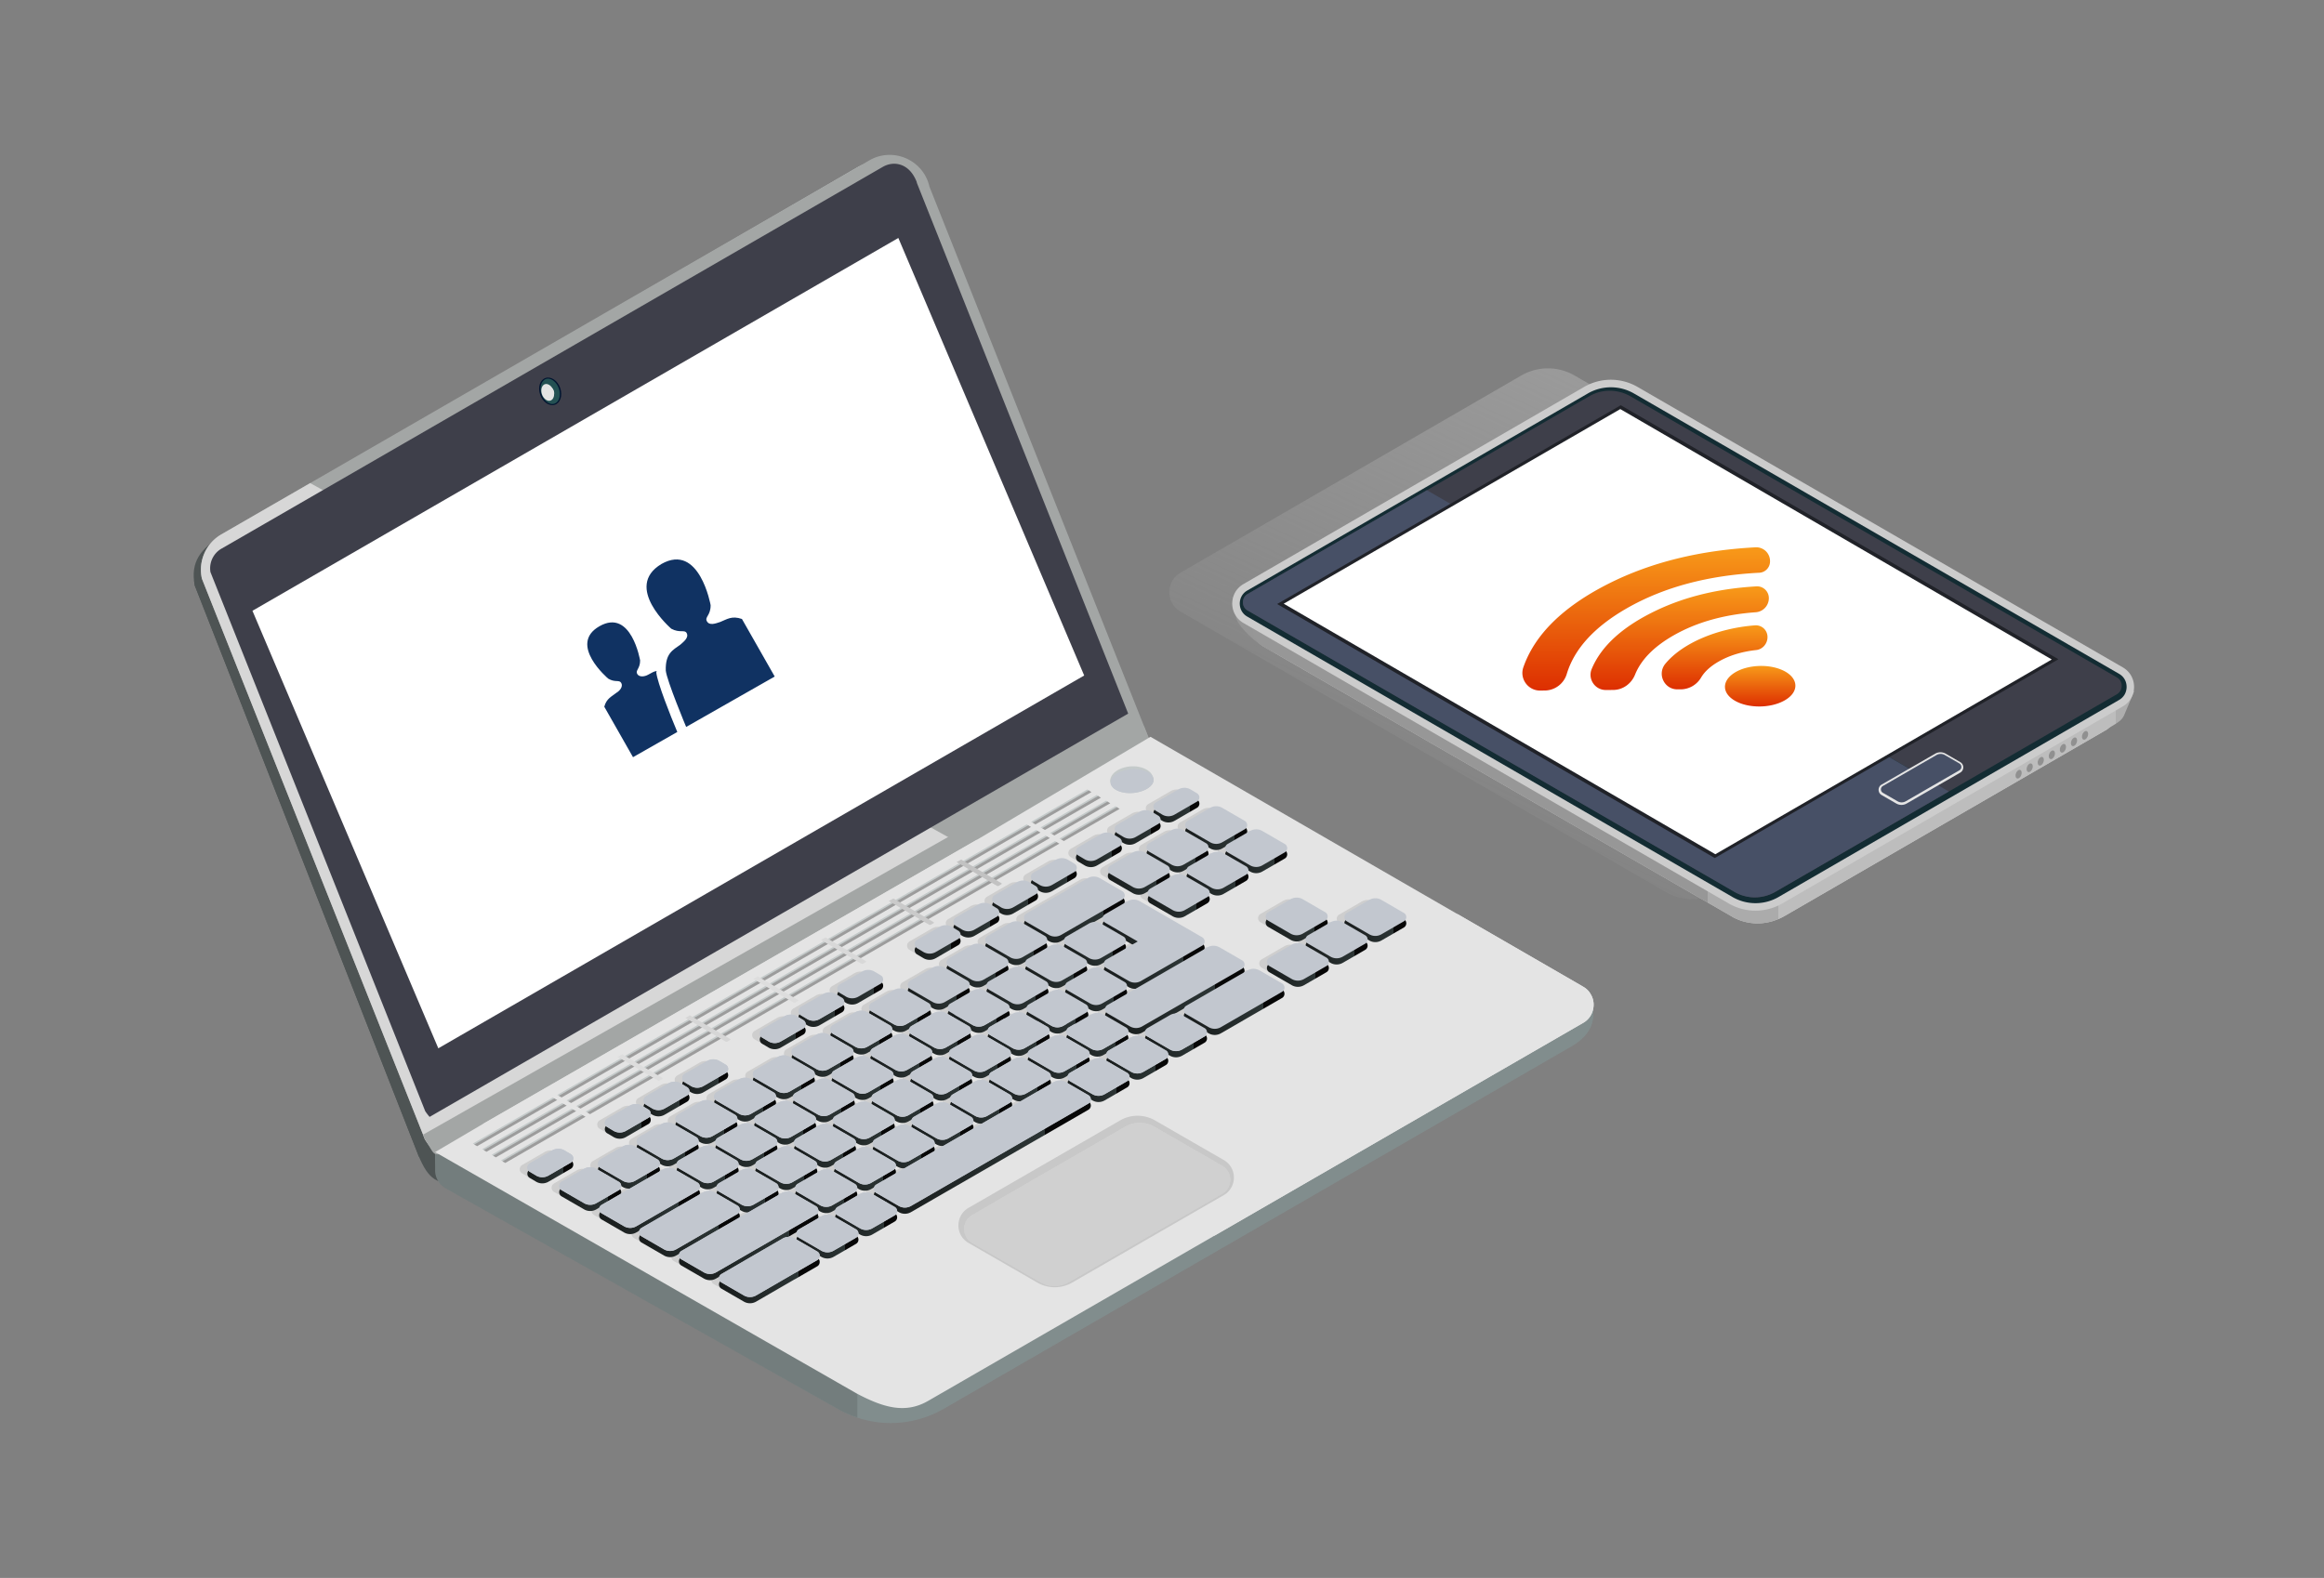 <svg width="240" height="163" fill="none" xmlns="http://www.w3.org/2000/svg"><rect width="100%" height="100%" fill="#808080" stroke="none"/><path d="m22.888 55.384 65.791-38.2c2.633-1.528 4.851.319 6.471 2.897l.48-.21L49.824 122.58l-2.3-.522c-2.31.495-3.321-.275-4.317-2.714L20.115 60.482c-.495-2.417.64-3.86 2.773-5.098Z" fill="#4E5454"/><path d="M88.685 17.185c.189-.108.388-.178.582-.264l4.495 2.283-57.903 40.74-14.31-3.467c.387-.42.834-.792 1.345-1.088l65.791-38.204Z" fill="#CCC"/><path d="m46.282 119.668-2.246.517c-.14-.302-.764-.501-.834-.84L20.11 60.483c-.037-.178-.048-.361-.064-.539l19.662 5.777 6.574 53.947Z" fill="#4E5454"/><path d="M163.52 101.938c.285.172.517.387.678.63.011 0 0 .01 0 .01.199.539.339 1.153.339 1.508v.075c.022.856.216 2.385-2.067 3.828l-65.021 37.548a10.935 10.935 0 0 1-10.66.15l-39.83-22.607c-1.427-.813-2.025-1.965-2.025-3.602v-.473l117.875-17.482.711.415Z" fill="#818D8D"/><path d="M88.538 115.258v31.173a11.27 11.27 0 0 1-1.75-.732l-40.772-22.947a2.139 2.139 0 0 1-1.082-1.857v-1.89l23.097-3.747h20.507Z" fill="#737D7D"/><path d="m22.848 55.206 66.928-38.64c2.455-1.416 5.583-.049 6.207 2.713l23.033 57.925a4.212 4.212 0 0 1-1.998 4.571l-69.28 35.663c-3.026.727-2.547 2.272-3.855.264L20.851 59.777a4.218 4.218 0 0 1 1.997-4.571Z" fill="#A3A6A5"/><path d="m22.848 55.206 9.185-5.303 70.68 39.233-54.975 28.297c-3.026.727-2.547 2.267-3.855.264l-23.032-57.92a4.218 4.218 0 0 1 1.997-4.57Z" fill="#D7D7D7"/><path d="M119.016 77.21a4.211 4.211 0 0 1-1.997 4.57l-69.587 36.918c-3.026.727-2.24 1.012-3.548-.991l-.2-.495 74.449-42.22.883 2.217Z" fill="#A3A6A5"/><path d="M22.89 56.665 26 54.872l40.256-23.247 24.911-14.386c.366-.21.764-.323 1.18-.323.44 0 1.62.14 2.309 1.846l.038.151 14.563 36.578 7.252 18.225-10.283 5.933-61.861 35.727a6.215 6.215 0 0 1-.453-.592l-22.176-55.68a2.346 2.346 0 0 1 1.152-2.439Z" fill="#3E3F4A"/><path d="m111.965 69.78-66.7 38.511L26.07 63.094l66.702-38.511 19.193 45.197Z" fill="#fff"/><path d="m100.857 86.766 17.955-10.654 31.733 18.332 12.27 7.085.705.414c.285.173.517.388.678.63v.011c.329.474.442 1.045.339 1.583a2.096 2.096 0 0 1-1.017 1.481l-38.086 21.987-29.579 17.073c-2.283 1.319-4.501.775-7.392-.765L44.934 119.01l4.937-2.907 50.986-29.337Z" fill="#E4E4E4"/><path d="m56.354 112.372 44.498-25.611 49.693 7.677 12.265 7.091.711.414c.285.162.511.382.678.636v.01a2.06 2.06 0 0 1 .339 1.583 2.105 2.105 0 0 1-1.017 1.475l-38.086 21.988-75.558-11.532 6.009-3.462.468-.269Z" fill="#E4E4E4"/><path d="m100.02 124.771 15.646-9.029a3.62 3.62 0 0 1 3.618 0l7.09 4.087a2.07 2.07 0 0 1 1.05 1.814c0 .759-.393 1.438-1.044 1.815l-15.646 9.028a3.611 3.611 0 0 1-3.618 0l-7.09-4.086a2.067 2.067 0 0 1-1.05-1.809 2.07 2.07 0 0 1 1.044-1.82Z" fill="#C8C8C8"/><path d="m100.4 125.514 15.786-9.115a3.028 3.028 0 0 1 3.036 0l6.989 4.027c1.114.641 1.114 2.251 0 2.891l-15.791 9.115a3.019 3.019 0 0 1-3.031 0L100.4 128.4c-1.114-.636-1.114-2.245 0-2.886Z" fill="#D0D0D0"/><path d="m100.4 125.514 15.786-9.115a3.028 3.028 0 0 1 3.036 0l6.989 4.027c1.114.641 1.114 2.251 0 2.891l-15.791 9.115a3.019 3.019 0 0 1-3.031 0L100.4 128.4c-1.114-.636-1.114-2.245 0-2.886Z" fill="#D0D0D0"/><path d="M56.347 39.043c.576-.183 1.254.29 1.512 1.055.259.765.006 1.535-.57 1.712-.576.183-1.255-.29-1.513-1.055-.259-.764-.006-1.529.57-1.712Z" fill="#00132F"/><path d="M56.383 39.15c.496-.155 1.093.286 1.335.991.189.55.097 1.131-.22 1.416a.77.77 0 0 1-.248.146c-.231.075-.5.016-.748-.162a1.66 1.66 0 0 1-.582-.823c-.188-.55-.097-1.131.221-1.417.07-.07.15-.118.242-.15Z" fill="#245153"/><path d="M56.273 39.689c.328-.102.726.188.883.657.123.36.064.748-.146.936a.496.496 0 0 1-.161.097c-.156.049-.334.011-.496-.107a1.125 1.125 0 0 1-.387-.55c-.124-.36-.065-.748.145-.936a.405.405 0 0 1 .162-.097Z" fill="#E4E4E4"/><path d="M56.644 39.98c.205-.065.452.118.55.41.075.225.037.468-.092.58a.281.281 0 0 1-.103.06c-.096.032-.204.005-.306-.07a.69.69 0 0 1-.243-.34c-.075-.225-.037-.468.092-.58a.27.27 0 0 1 .102-.06Z" fill="#E4E4E4"/><path d="M56.25 119a1.26 1.26 0 0 1 1.25 0l.667.398a.5.5 0 0 1 0 .867l-2.326 1.346a1.26 1.26 0 0 1-1.249 0l-.667-.398a.5.5 0 0 1 0-.867L56.25 119ZM64.25 114.386c.388-.22.862-.22 1.25 0l.668.399a.5.5 0 0 1 0 .866l-2.326 1.346a1.26 1.26 0 0 1-1.25 0l-.667-.398a.5.5 0 0 1 0-.867l2.326-1.346ZM68.25 112.077a1.26 1.26 0 0 1 1.249 0l.668.398a.5.5 0 0 1 0 .867l-2.326 1.346a1.26 1.26 0 0 1-1.25 0l-.667-.393a.5.5 0 0 1 0-.867l2.326-1.351ZM72.251 109.767a1.26 1.26 0 0 1 1.25 0l.667.398a.5.5 0 0 1 0 .867l-2.326 1.346c-.388.22-.861.22-1.25 0l-.667-.399a.5.5 0 0 1 0-.867l2.326-1.345ZM80.251 105.147c.388-.22.862-.22 1.25 0l.667.399a.5.5 0 0 1 0 .866l-2.326 1.346a1.26 1.26 0 0 1-1.249 0l-.668-.398a.5.5 0 0 1 0-.867l2.326-1.346ZM84.25 102.838c.388-.22.862-.22 1.25 0l.667.399a.5.5 0 0 1 0 .867l-2.326 1.345a1.26 1.26 0 0 1-1.249 0l-.667-.398a.5.5 0 0 1 0-.867l2.325-1.346ZM88.247 100.528a1.26 1.26 0 0 1 1.25 0l.667.398a.5.5 0 0 1 0 .867l-2.326 1.346a1.26 1.26 0 0 1-1.249 0l-.668-.398a.5.5 0 0 1 0-.867l2.326-1.346ZM96.248 95.909a1.26 1.26 0 0 1 1.249 0l.667.398a.5.5 0 0 1 0 .867l-2.326 1.346a1.26 1.26 0 0 1-1.249 0l-.667-.399a.5.5 0 0 1 0-.867l2.326-1.346ZM100.247 93.6a1.26 1.26 0 0 1 1.249 0l.667.398a.5.5 0 0 1 0 .867l-2.326 1.346c-.387.22-.861.22-1.249 0l-.667-.399a.5.5 0 0 1 0-.867l2.326-1.346ZM104.248 91.29a1.26 1.26 0 0 1 1.249 0l.667.397a.5.5 0 0 1 0 .867l-2.325 1.346a1.26 1.26 0 0 1-1.249 0l-.668-.398a.5.5 0 0 1 0-.867l2.326-1.346ZM108.247 88.98a1.26 1.26 0 0 1 1.249 0l.667.398a.5.5 0 0 1 0 .867l-2.325 1.346a1.26 1.26 0 0 1-1.249 0l-.668-.398a.5.5 0 0 1 0-.867l2.326-1.346ZM59.539 120.906a1.26 1.26 0 0 1 1.249 0l2.326 1.346a.5.5 0 0 1 0 .867l-2.326 1.346c-.388.22-.862.22-1.25 0l-2.325-1.346a.5.5 0 0 1 0-.867l2.326-1.346ZM63.54 118.597a1.26 1.26 0 0 1 1.249 0l2.326 1.346a.5.5 0 0 1 0 .866l-2.326 1.346a1.26 1.26 0 0 1-1.249 0l-2.326-1.346a.5.5 0 0 1 0-.866l2.326-1.346ZM67.535 116.288a1.26 1.26 0 0 1 1.249 0l2.326 1.345a.5.5 0 0 1 0 .867l-2.326 1.346a1.26 1.26 0 0 1-1.25 0L65.21 118.5a.5.5 0 0 1 0-.867l2.326-1.345ZM71.536 113.977a1.26 1.26 0 0 1 1.249 0l2.326 1.346a.5.5 0 0 1 0 .867l-2.326 1.346a1.26 1.26 0 0 1-1.25 0l-2.325-1.346a.5.5 0 0 1 0-.867l2.326-1.346ZM75.535 111.667c.388-.22.861-.22 1.249 0l2.326 1.346a.5.5 0 0 1 0 .867l-2.326 1.346a1.26 1.26 0 0 1-1.25 0l-2.325-1.346a.5.5 0 0 1 0-.867l2.326-1.346ZM79.536 109.357c.388-.22.862-.22 1.25 0l2.325 1.346a.5.5 0 0 1 0 .867l-2.326 1.346a1.26 1.26 0 0 1-1.249 0l-2.326-1.346a.5.5 0 0 1 0-.867l2.326-1.346ZM83.535 107.048a1.26 1.26 0 0 1 1.25 0l2.325 1.346a.5.5 0 0 1 0 .867l-2.326 1.346a1.26 1.26 0 0 1-1.249 0l-2.326-1.346a.5.5 0 0 1 0-.867l2.326-1.346ZM87.536 104.738a1.26 1.26 0 0 1 1.25 0l2.325 1.346a.5.5 0 0 1 0 .867l-2.326 1.346a1.26 1.26 0 0 1-1.249 0l-2.325-1.346a.5.5 0 0 1 0-.867l2.325-1.346ZM91.535 102.434a1.26 1.26 0 0 1 1.25 0l2.325 1.346a.5.5 0 0 1 0 .867l-2.326 1.346a1.26 1.26 0 0 1-1.249 0l-2.325-1.346a.5.5 0 0 1 0-.867l2.325-1.346ZM95.537 100.124a1.26 1.26 0 0 1 1.249 0l2.326 1.346a.5.5 0 0 1 0 .867l-2.326 1.346c-.388.22-.862.22-1.25 0l-2.325-1.346a.5.5 0 0 1 0-.867l2.326-1.346ZM99.536 97.815c.387-.22.861-.22 1.249 0l2.326 1.346a.501.501 0 0 1 0 .867l-2.326 1.346c-.388.22-.862.22-1.25 0l-2.325-1.346a.5.5 0 0 1 0-.867l2.326-1.346ZM103.537 95.504a1.26 1.26 0 0 1 1.249 0l2.326 1.346a.5.5 0 0 1 0 .867l-2.326 1.346a1.26 1.26 0 0 1-1.249 0l-2.326-1.346a.5.5 0 0 1 0-.867l2.326-1.346ZM111.53 90.885a1.26 1.26 0 0 1 1.249 0l2.326 1.346a.5.5 0 0 1 0 .867l-3.995 2.304-.005.005-2.326 1.347a1.26 1.26 0 0 1-1.249 0l-2.326-1.347a.499.499 0 0 1-.253-.436c0-.166.081-.339.253-.436l6.326-3.65ZM112.904 86.336a1.26 1.26 0 0 1 1.249 0l.668.398a.5.5 0 0 1 0 .867l-2.326 1.346a1.26 1.26 0 0 1-1.249 0l-.667-.398a.5.5 0 0 1 0-.867l2.325-1.346ZM116.903 84.026a1.26 1.26 0 0 1 1.249 0l.668.398a.5.5 0 0 1 0 .867l-2.326 1.346a1.26 1.26 0 0 1-1.249 0l-.667-.398a.5.5 0 0 1 0-.867l2.325-1.346ZM120.907 81.717a1.26 1.26 0 0 1 1.249 0l.667.398a.5.5 0 0 1 0 .867l-2.325 1.346a1.26 1.26 0 0 1-1.249 0l-.668-.398a.5.5 0 0 1 0-.867l2.326-1.346ZM116.188 88.236a1.26 1.26 0 0 1 1.249 0l2.326 1.346a.5.5 0 0 1 0 .867l-2.326 1.346a1.26 1.26 0 0 1-1.249 0l-2.326-1.346a.5.5 0 0 1 0-.867l2.326-1.346ZM120.189 85.927a1.26 1.26 0 0 1 1.249 0l2.326 1.346a.5.5 0 0 1 0 .867l-2.326 1.346a1.26 1.26 0 0 1-1.249 0l-2.325-1.346a.5.5 0 0 1 0-.867l2.325-1.346ZM124.188 83.617c.388-.22.862-.22 1.25 0l2.325 1.346a.5.5 0 0 1 0 .867l-2.325 1.346c-.388.22-.862.22-1.25 0l-2.325-1.346a.5.5 0 0 1 0-.867l2.325-1.346ZM120.318 90.627a1.26 1.26 0 0 1 1.249 0l2.326 1.346a.5.5 0 0 1 0 .867l-2.326 1.346a1.26 1.26 0 0 1-1.249 0l-2.326-1.346a.5.5 0 0 1 0-.867l2.326-1.346ZM124.319 88.317a1.26 1.26 0 0 1 1.249 0l2.326 1.346a.5.5 0 0 1 0 .867l-2.326 1.346a1.26 1.26 0 0 1-1.249 0l-2.326-1.346a.5.5 0 0 1 0-.867l2.326-1.346ZM128.318 86.008a1.26 1.26 0 0 1 1.249 0l2.326 1.346a.5.5 0 0 1 0 .867l-2.326 1.346a1.26 1.26 0 0 1-1.249 0l-2.326-1.346a.5.5 0 0 1 0-.867l2.326-1.346ZM65.332 122.322l2.331-1.346a1.25 1.25 0 0 1 1.244 0l2.326 1.346a.5.5 0 0 1 .253.436c0 .167-.08.339-.253.436l-6.326 3.651c-.388.22-.862.22-1.25 0l-2.325-1.346a.5.5 0 0 1 0-.867l4-2.31ZM71.667 118.667a1.26 1.26 0 0 1 1.249 0l2.326 1.346a.5.5 0 0 1 0 .867l-2.326 1.346c-.388.22-.862.22-1.25 0l-2.325-1.346a.5.5 0 0 1 0-.867l2.326-1.346ZM75.666 116.357a1.26 1.26 0 0 1 1.249 0l2.326 1.346a.5.5 0 0 1 0 .866l-2.326 1.346a1.26 1.26 0 0 1-1.25 0l-2.325-1.346a.5.5 0 0 1 0-.866l2.326-1.346ZM79.658 114.053a1.26 1.26 0 0 1 1.25 0l2.325 1.345a.5.5 0 0 1 0 .867l-2.326 1.346a1.26 1.26 0 0 1-1.249 0l-2.326-1.346a.5.5 0 0 1 0-.867l2.326-1.345ZM83.657 111.742a1.26 1.26 0 0 1 1.25 0l2.325 1.346a.5.5 0 0 1 0 .867l-2.326 1.346a1.26 1.26 0 0 1-1.249 0l-2.325-1.346a.5.5 0 0 1 0-.867l2.325-1.346ZM87.663 109.433a1.26 1.26 0 0 1 1.249 0l2.326 1.346a.5.5 0 0 1 0 .867l-2.326 1.346a1.26 1.26 0 0 1-1.25 0l-2.325-1.346a.5.5 0 0 1 0-.867l2.326-1.346ZM91.662 107.123a1.26 1.26 0 0 1 1.249 0l2.326 1.346a.5.5 0 0 1 0 .866l-2.326 1.346a1.26 1.26 0 0 1-1.25 0l-2.325-1.346a.5.5 0 0 1 0-.866l2.326-1.346ZM95.663 104.814a1.26 1.26 0 0 1 1.25 0l2.325 1.346a.5.5 0 0 1 0 .867l-2.326 1.345a1.26 1.26 0 0 1-1.249 0l-2.326-1.345a.5.5 0 0 1 0-.867l2.326-1.346ZM99.662 102.503c.388-.22.862-.22 1.249 0l2.326 1.346a.5.5 0 0 1 0 .867l-2.326 1.346a1.259 1.259 0 0 1-1.249 0l-2.326-1.346a.5.5 0 0 1 0-.867l2.326-1.346ZM103.663 100.194c.388-.22.862-.22 1.249 0l2.326 1.346a.5.5 0 0 1 0 .867l-2.326 1.346a1.26 1.26 0 0 1-1.249 0l-2.325-1.346a.5.5 0 0 1 0-.867l2.325-1.346ZM107.662 97.884a1.26 1.26 0 0 1 1.249 0l2.326 1.346a.5.5 0 0 1 0 .867l-2.326 1.346a1.26 1.26 0 0 1-1.249 0l-2.325-1.346a.5.5 0 0 1 0-.867l2.325-1.346ZM111.664 95.575a1.26 1.26 0 0 1 1.249 0l2.326 1.346a.5.5 0 0 1 0 .866l-2.326 1.346a1.26 1.26 0 0 1-1.249 0l-2.326-1.346a.5.5 0 0 1 0-.866l2.326-1.346ZM69.457 124.707l2.33-1.346a1.26 1.26 0 0 1 1.25 0l2.326 1.346a.5.5 0 0 1 .253.436c0 .167-.081.339-.253.436l-6.326 3.65a1.26 1.26 0 0 1-1.25 0l-2.325-1.346a.5.5 0 0 1 0-.866l3.995-2.31ZM75.788 121.052a1.26 1.26 0 0 1 1.249 0l2.326 1.346a.5.5 0 0 1 0 .867l-2.326 1.346c-.388.22-.862.22-1.25 0l-2.325-1.346a.5.5 0 0 1 0-.867l2.326-1.346ZM79.79 118.742a1.26 1.26 0 0 1 1.248 0l2.326 1.346a.5.5 0 0 1 0 .866l-2.326 1.346a1.26 1.26 0 0 1-1.249 0l-2.326-1.346a.5.5 0 0 1 0-.866l2.326-1.346ZM83.788 116.433a1.26 1.26 0 0 1 1.25 0l2.325 1.346a.5.5 0 0 1 0 .866l-2.326 1.346a1.26 1.26 0 0 1-1.249 0l-2.326-1.346a.5.5 0 0 1 0-.866l2.326-1.346ZM87.79 114.122a1.26 1.26 0 0 1 1.248 0l2.326 1.346a.5.5 0 0 1 0 .867l-2.326 1.346a1.26 1.26 0 0 1-1.249 0l-2.326-1.346a.5.5 0 0 1 0-.867l2.326-1.346ZM91.788 111.813a1.26 1.26 0 0 1 1.25 0l2.325 1.346a.5.5 0 0 1 0 .867l-2.326 1.346a1.26 1.26 0 0 1-1.249 0l-2.325-1.346a.5.5 0 0 1 0-.867l2.325-1.346ZM95.785 109.503a1.26 1.26 0 0 1 1.25 0l2.325 1.346a.5.5 0 0 1 0 .867l-2.326 1.346c-.387.22-.861.22-1.249 0l-2.326-1.346a.5.5 0 0 1 0-.867l2.326-1.346ZM99.784 107.194a1.259 1.259 0 0 1 1.249 0l2.326 1.346a.5.5 0 0 1 0 .867l-2.326 1.346c-.387.22-.861.22-1.249 0l-2.326-1.346a.5.5 0 0 1 0-.867l2.326-1.346ZM103.786 104.883c.387-.22.861-.22 1.249 0l2.325 1.346a.5.5 0 0 1 0 .867l-2.325 1.346a1.26 1.26 0 0 1-1.249 0l-2.326-1.346a.5.5 0 0 1 0-.867l2.326-1.346ZM107.785 102.574a1.26 1.26 0 0 1 1.249 0l2.325 1.346a.5.5 0 0 1 0 .867l-2.325 1.346a1.26 1.26 0 0 1-1.249 0l-2.326-1.346a.5.5 0 0 1 0-.867l2.326-1.346ZM111.784 100.264a1.26 1.26 0 0 1 1.249 0l2.326 1.346a.501.501 0 0 1 0 .867l-2.326 1.346a1.26 1.26 0 0 1-1.249 0l-2.326-1.346a.5.5 0 0 1 0-.867l2.326-1.346Z" fill="#CECECE"/><path d="m113.329 94.61 2.326-1.345a1.26 1.26 0 0 1 1.249 0l4.124 2.38 2.326 1.345a.481.481 0 0 1 .247.436c0 .167-.08.34-.247.436l-6.326 3.651a1.261 1.261 0 0 1-1.25 0l-2.325-1.346a.5.5 0 0 1 0-.867l3.246-1.874-3.376-1.948a.502.502 0 0 1 .006-.867ZM73.582 127.086c.005 0 .005 0 0 0l4-2.31 2.326-1.346c.194-.113.41-.166.625-.166.215 0 .43.053.624.166l2.326 1.346c.07.038.113.097.15.157.011.01.028.021.033.037.022.038.022.081.032.124.011.043.033.081.033.119 0 .166-.081.339-.253.436l-10.327 5.96c-.387.22-.861.22-1.249 0l-2.326-1.346a.5.5 0 0 1 0-.867l4.006-2.31ZM83.915 121.121a1.26 1.26 0 0 1 1.249 0l2.326 1.346a.5.5 0 0 1 0 .867l-2.326 1.346a1.26 1.26 0 0 1-1.25 0l-2.325-1.346a.5.5 0 0 1 0-.867l2.326-1.346ZM87.914 118.812a1.26 1.26 0 0 1 1.249 0l2.326 1.346a.5.5 0 0 1 0 .867l-2.326 1.346c-.388.22-.862.22-1.25 0l-2.325-1.346a.5.5 0 0 1 0-.867l2.326-1.346ZM91.915 116.502a1.26 1.26 0 0 1 1.249 0l2.326 1.346a.5.5 0 0 1 0 .867l-2.326 1.346c-.388.22-.862.22-1.25 0l-2.325-1.346a.5.5 0 0 1 0-.867l2.326-1.346ZM95.914 114.193a1.26 1.26 0 0 1 1.249 0l2.326 1.346a.5.5 0 0 1 0 .866l-2.326 1.346a1.26 1.26 0 0 1-1.25 0l-2.325-1.346a.5.5 0 0 1 0-.866l2.326-1.346ZM99.915 111.882c.388-.22.862-.22 1.244 0l2.326 1.346a.501.501 0 0 1 0 .867l-2.326 1.346a1.25 1.25 0 0 1-1.244 0l-2.326-1.346a.5.5 0 0 1 0-.867l2.326-1.346ZM103.914 109.579a1.26 1.26 0 0 1 1.249 0l2.326 1.346a.5.5 0 0 1 0 .866l-2.326 1.346a1.26 1.26 0 0 1-1.249 0l-2.326-1.346a.5.5 0 0 1 0-.866l2.326-1.346ZM107.915 107.269c.388-.22.862-.22 1.244 0l2.326 1.346a.5.5 0 0 1 0 .867l-2.326 1.346a1.25 1.25 0 0 1-1.244 0l-2.325-1.346a.5.5 0 0 1 0-.867l2.325-1.346ZM111.91 104.959c.388-.22.861-.22 1.249 0l2.326 1.346a.5.5 0 0 1 0 .867l-2.326 1.346a1.26 1.26 0 0 1-1.249 0l-2.326-1.346a.5.5 0 0 1 0-.867l2.326-1.346ZM80.037 128.11a1.26 1.26 0 0 1 1.249 0l2.326 1.345c.166.097.253.27.247.442a.5.5 0 0 1-.247.441l-2.326 1.346c-.016.011-.033.011-.049.022l-3.951 2.288a1.26 1.26 0 0 1-1.25 0l-2.325-1.346a.5.5 0 0 1 0-.867l6.326-3.671ZM84.037 125.811a1.26 1.26 0 0 1 1.249 0l2.326 1.346a.5.5 0 0 1 0 .866l-2.326 1.346a1.26 1.26 0 0 1-1.25 0l-2.325-1.346a.5.5 0 0 1 0-.866l2.326-1.346ZM88.036 123.501a1.26 1.26 0 0 1 1.249 0l2.326 1.346a.5.5 0 0 1 0 .867l-2.326 1.346c-.388.22-.862.22-1.25 0l-2.325-1.346a.5.5 0 0 1 0-.867l2.326-1.346ZM112.037 109.649a1.26 1.26 0 0 1 1.249 0l2.325 1.346a.5.5 0 0 1 0 .867l-2.325 1.346c-.388.22-.862.22-1.249 0l-2.326-1.346a.5.5 0 0 1 0-.867l2.326-1.346ZM116.038 107.339a1.26 1.26 0 0 1 1.249 0l2.326 1.346a.501.501 0 0 1 0 .867l-2.326 1.346c-.388.22-.862.22-1.249 0l-2.326-1.346a.5.5 0 0 1 0-.867l2.326-1.346ZM120.037 105.03a1.26 1.26 0 0 1 1.249 0l2.326 1.346a.5.5 0 0 1 0 .866l-2.326 1.346a1.26 1.26 0 0 1-1.249 0l-2.326-1.346a.5.5 0 0 1 0-.866l2.326-1.346ZM128.034 100.41a1.26 1.26 0 0 1 1.249 0l2.326 1.346a.5.5 0 0 1 0 .867l-6.326 3.656c-.388.22-.862.22-1.249 0l-2.326-1.346a.5.5 0 0 1 0-.867l6.326-3.656ZM132.496 93.06a1.26 1.26 0 0 1 1.249 0l2.326 1.347a.5.5 0 0 1 0 .867l-2.326 1.346a1.26 1.26 0 0 1-1.249 0l-2.326-1.347a.5.5 0 0 1 0-.866l2.326-1.346ZM132.623 97.75a1.26 1.26 0 0 1 1.249 0l2.326 1.345a.5.5 0 0 1 0 .867l-2.326 1.346a1.26 1.26 0 0 1-1.249 0l-2.326-1.346a.5.5 0 0 1 0-.867l2.326-1.346ZM136.622 95.44a1.25 1.25 0 0 1 1.243 0l2.326 1.346a.5.5 0 0 1 0 .867l-2.326 1.346a1.25 1.25 0 0 1-1.243 0l-2.326-1.346a.5.5 0 0 1 0-.867l2.326-1.346ZM140.623 93.13a1.26 1.26 0 0 1 1.249 0l2.326 1.346a.5.5 0 0 1 0 .867l-2.326 1.346a1.26 1.26 0 0 1-1.249 0l-2.326-1.346a.5.5 0 0 1 0-.867l2.326-1.346ZM108.038 111.958a1.26 1.26 0 0 1 1.249 0l2.326 1.346a.5.5 0 0 1 0 .867l-2.326 1.346-16.001 9.239c-.388.22-.861.22-1.249 0l-2.326-1.346a.5.5 0 0 1 0-.867l18.327-10.585ZM123.912 98.03a1.26 1.26 0 0 1 1.249 0l2.326 1.346a.501.501 0 0 1 0 .867l-10.327 5.96a1.26 1.26 0 0 1-1.249 0l-2.326-1.346a.501.501 0 0 1 0-.867l10.327-5.96Z" fill="#CECECE"/><path d="M57.038 119.467a1.26 1.26 0 0 1 1.249 0l.667.398a.5.5 0 0 1 0 .867l-2.326 1.346a1.26 1.26 0 0 1-1.249 0l-.667-.398a.5.5 0 0 1 0-.867l2.325-1.346Z" fill="url(#a)"/><path d="M65.038 114.853c.387-.22.861-.22 1.249 0l.667.399a.5.5 0 0 1 0 .867l-2.325 1.346c-.388.22-.862.22-1.25 0l-.667-.393a.5.5 0 0 1 0-.867l2.326-1.352Z" fill="url(#b)"/><path d="M69.037 112.544a1.26 1.26 0 0 1 1.249 0l.668.399a.5.5 0 0 1 0 .866l-2.326 1.346a1.26 1.26 0 0 1-1.25 0l-.667-.398a.5.5 0 0 1 0-.867l2.326-1.346Z" fill="url(#c)"/><path d="M73.04 110.234a1.25 1.25 0 0 1 1.243 0l.667.398a.5.5 0 0 1 0 .867l-2.326 1.346a1.26 1.26 0 0 1-1.249 0l-.667-.398a.5.5 0 0 1 0-.867l2.331-1.346Z" fill="url(#d)"/><path d="M81.038 105.615a1.26 1.26 0 0 1 1.25 0l.667.393a.5.5 0 0 1 0 .866l-2.326 1.346a1.26 1.26 0 0 1-1.249 0l-.667-.398a.5.5 0 0 1 0-.867l2.325-1.34Z" fill="url(#e)"/><path d="M85.037 103.305c.388-.22.862-.22 1.25 0l.667.399a.5.5 0 0 1 0 .867l-2.326 1.346c-.388.22-.861.22-1.249 0l-.668-.399a.5.5 0 0 1 0-.867l2.326-1.346Z" fill="url(#f)"/><path d="M89.039 100.995c.387-.22.861-.22 1.249 0l.667.399a.5.5 0 0 1 0 .866l-2.326 1.346a1.26 1.26 0 0 1-1.249 0l-.667-.393a.5.5 0 0 1 0-.866l2.326-1.352Z" fill="url(#g)"/><path d="M97.034 96.376a1.26 1.26 0 0 1 1.25 0l.667.398a.5.5 0 0 1 0 .867l-2.326 1.346a1.26 1.26 0 0 1-1.249 0l-.667-.398a.5.5 0 0 1 0-.867l2.325-1.346Z" fill="url(#h)"/><path d="M101.034 94.067a1.26 1.26 0 0 1 1.249 0l.667.398a.5.5 0 0 1 0 .867l-2.326 1.346a1.26 1.26 0 0 1-1.249 0l-.667-.398a.5.5 0 0 1 0-.867l2.326-1.346Z" fill="url(#i)"/><path d="M105.034 91.757a1.26 1.26 0 0 1 1.249 0l.667.398a.5.5 0 0 1 0 .867l-2.325 1.346c-.388.22-.862.22-1.244 0l-.668-.399a.5.5 0 0 1 0-.866l2.321-1.346Z" fill="url(#j)"/><path d="M109.034 89.452a1.26 1.26 0 0 1 1.249 0l.667.399a.5.5 0 0 1 0 .867l-2.325 1.346a1.26 1.26 0 0 1-1.249 0l-.668-.393a.5.5 0 0 1 0-.867l2.326-1.352Z" fill="url(#k)"/><path d="M60.326 121.373a1.26 1.26 0 0 1 1.249 0l2.326 1.346a.5.5 0 0 1 0 .867l-2.326 1.346a1.26 1.26 0 0 1-1.25 0L58 123.586a.5.5 0 0 1 0-.867l2.326-1.346Z" fill="url(#l)"/><path d="M64.327 119.064a1.26 1.26 0 0 1 1.249 0l2.326 1.346a.5.5 0 0 1 0 .867l-2.326 1.346c-.388.22-.861.22-1.25 0l-2.325-1.346a.5.5 0 0 1 0-.867l2.326-1.346Z" fill="url(#m)"/><path d="M68.326 116.755a1.26 1.26 0 0 1 1.25 0l2.325 1.346a.5.5 0 0 1 0 .866l-2.326 1.346a1.26 1.26 0 0 1-1.249 0L66 118.967a.5.5 0 0 1 0-.866l2.326-1.346Z" fill="url(#n)"/><path d="M72.327 114.445a1.26 1.26 0 0 1 1.25 0l2.325 1.346a.5.5 0 0 1 0 .867l-2.326 1.345a1.26 1.26 0 0 1-1.249 0l-2.326-1.345a.5.5 0 0 1 0-.867l2.326-1.346Z" fill="url(#o)"/><path d="M76.322 112.135a1.25 1.25 0 0 1 1.244 0l2.325 1.346a.5.5 0 0 1 0 .867l-2.325 1.346c-.388.22-.862.22-1.244 0l-2.326-1.346a.5.5 0 0 1 0-.867l2.326-1.346Z" fill="url(#p)"/><path d="M80.323 109.824c.388-.22.862-.22 1.25 0l2.325 1.346a.5.5 0 0 1 0 .867l-2.326 1.346a1.26 1.26 0 0 1-1.249 0l-2.326-1.346a.5.5 0 0 1 0-.867l2.326-1.346Z" fill="url(#q)"/><path d="M84.322 107.515c.388-.22.862-.22 1.25 0l2.325 1.346a.5.5 0 0 1 0 .867l-2.326 1.346a1.26 1.26 0 0 1-1.249 0l-2.326-1.346a.5.5 0 0 1 0-.867l2.326-1.346Z" fill="url(#r)"/><path d="M88.323 105.211a1.26 1.26 0 0 1 1.25 0l2.325 1.346a.5.5 0 0 1 0 .867l-2.326 1.345a1.26 1.26 0 0 1-1.249 0l-2.325-1.345a.5.5 0 0 1 0-.867l2.325-1.346Z" fill="url(#s)"/><path d="M92.322 102.902a1.26 1.26 0 0 1 1.25 0l2.325 1.345a.5.5 0 0 1 0 .867l-2.326 1.346a1.26 1.26 0 0 1-1.249 0l-2.325-1.346a.5.5 0 0 1 0-.867l2.325-1.345Z" fill="url(#t)"/><path d="M96.324 100.591a1.26 1.26 0 0 1 1.249 0l2.326 1.346a.5.5 0 0 1 0 .867l-2.326 1.346a1.26 1.26 0 0 1-1.25 0l-2.325-1.346a.5.5 0 0 1 0-.867l2.326-1.346Z" fill="url(#u)"/><path d="M100.323 98.282a1.26 1.26 0 0 1 1.249 0l2.326 1.346a.501.501 0 0 1 0 .867l-2.326 1.346a1.26 1.26 0 0 1-1.249 0l-2.326-1.346a.5.5 0 0 1 0-.867l2.326-1.346Z" fill="url(#v)"/><path d="M104.324 95.972a1.26 1.26 0 0 1 1.249 0l2.326 1.346a.5.5 0 0 1 0 .867l-2.326 1.346a1.26 1.26 0 0 1-1.249 0l-2.326-1.346a.5.5 0 0 1 0-.867l2.326-1.346Z" fill="url(#w)"/><path d="M112.326 91.353a1.26 1.26 0 0 1 1.249 0l2.326 1.346a.5.5 0 0 1 0 .866l-3.995 2.305-.005.005-2.326 1.346a1.26 1.26 0 0 1-1.249 0L106 95.875a.499.499 0 0 1-.253-.436c0-.167.08-.34.253-.436l6.326-3.65Z" fill="url(#x)"/><path d="M113.691 86.803a1.26 1.26 0 0 1 1.249 0l.668.394a.5.5 0 0 1 0 .866l-2.326 1.346a1.26 1.26 0 0 1-1.249 0l-.668-.398a.5.5 0 0 1 0-.867l2.326-1.34Z" fill="url(#y)"/><path d="M117.69 84.493a1.26 1.26 0 0 1 1.249 0l.668.393a.5.5 0 0 1 0 .867l-2.326 1.346a1.26 1.26 0 0 1-1.249 0l-.667-.398a.5.5 0 0 1 0-.867l2.325-1.34Z" fill="url(#z)"/><path d="M121.694 82.184a1.26 1.26 0 0 1 1.249 0l.667.398a.5.5 0 0 1 0 .867l-2.325 1.346a1.26 1.26 0 0 1-1.249 0l-.668-.393a.5.5 0 0 1 0-.867l2.326-1.351Z" fill="url(#A)"/><path d="M116.984 88.704a1.26 1.26 0 0 1 1.249 0l2.326 1.346a.5.5 0 0 1 0 .867l-2.326 1.346a1.26 1.26 0 0 1-1.249 0l-2.326-1.346a.5.5 0 0 1 0-.867l2.326-1.346Z" fill="url(#B)"/><path d="M120.983 86.395a1.25 1.25 0 0 1 1.244 0l2.325 1.346a.5.5 0 0 1 0 .866l-2.325 1.346a1.25 1.25 0 0 1-1.244 0l-2.326-1.346a.5.5 0 0 1 0-.867l2.326-1.345Z" fill="url(#C)"/><path d="M124.975 84.084a1.26 1.26 0 0 1 1.249 0l2.326 1.346a.5.5 0 0 1 0 .867l-2.326 1.346a1.26 1.26 0 0 1-1.249 0l-2.325-1.346a.5.5 0 0 1 0-.867l2.325-1.346Z" fill="url(#D)"/><path d="M121.105 91.095a1.26 1.26 0 0 1 1.249 0l2.326 1.346a.5.5 0 0 1 0 .866l-2.326 1.346a1.26 1.26 0 0 1-1.249 0l-2.326-1.346a.5.5 0 0 1 0-.866l2.326-1.346Z" fill="url(#E)"/><path d="M125.106 88.784a1.26 1.26 0 0 1 1.249 0l2.326 1.346a.5.5 0 0 1 0 .867l-2.326 1.346a1.26 1.26 0 0 1-1.249 0l-2.326-1.346a.5.5 0 0 1 0-.867l2.326-1.346Z" fill="url(#F)"/><path d="M129.105 86.475a1.26 1.26 0 0 1 1.249 0l2.326 1.346a.5.5 0 0 1 0 .867l-2.326 1.346a1.26 1.26 0 0 1-1.249 0l-2.326-1.346a.5.5 0 0 1 0-.867l2.326-1.346Z" fill="url(#G)"/><path d="M66.122 122.795c0-.006 0-.006 0 0l2.332-1.346a1.26 1.26 0 0 1 1.249 0l2.325 1.346a.5.5 0 0 1 .254.436c0 .167-.081.339-.254.436l-6.326 3.65a1.26 1.26 0 0 1-1.249 0l-2.325-1.346a.5.5 0 0 1 0-.866l3.994-2.31Z" fill="url(#H)"/><path d="M72.454 119.134c.387-.22.861-.22 1.249 0l2.326 1.346a.5.5 0 0 1 0 .867l-2.326 1.346a1.26 1.26 0 0 1-1.25 0l-2.325-1.346a.5.5 0 0 1 0-.867l2.326-1.346Z" fill="url(#I)"/><path d="M76.453 116.829c.387-.22.861-.22 1.249 0l2.326 1.346a.5.5 0 0 1 0 .867l-2.326 1.346a1.26 1.26 0 0 1-1.25 0l-2.325-1.346a.5.5 0 0 1 0-.867l2.326-1.346Z" fill="url(#J)"/><path d="M80.454 114.52a1.26 1.26 0 0 1 1.249 0l2.326 1.346a.5.5 0 0 1 0 .866l-2.326 1.346a1.26 1.26 0 0 1-1.25 0l-2.325-1.346a.5.5 0 0 1 0-.866l2.326-1.346Z" fill="url(#K)"/><path d="M84.453 112.21a1.26 1.26 0 0 1 1.249 0l2.326 1.346a.5.5 0 0 1 0 .866l-2.326 1.346a1.26 1.26 0 0 1-1.249 0l-2.326-1.346a.5.5 0 0 1 0-.866l2.326-1.346Z" fill="url(#L)"/><path d="M88.45 109.9c.388-.22.861-.22 1.249 0l2.326 1.346a.5.5 0 0 1 0 .867l-2.326 1.346a1.26 1.26 0 0 1-1.25 0l-2.325-1.346a.5.5 0 0 1 0-.867l2.326-1.346Z" fill="url(#M)"/><path d="M92.449 107.59a1.26 1.26 0 0 1 1.249 0l2.326 1.346a.5.5 0 0 1 0 .867l-2.326 1.346a1.26 1.26 0 0 1-1.25 0l-2.325-1.346a.5.5 0 0 1 0-.867l2.326-1.346Z" fill="url(#N)"/><path d="M96.45 105.281a1.25 1.25 0 0 1 1.244 0l2.326 1.346a.501.501 0 0 1 0 .867l-2.326 1.346c-.388.22-.862.22-1.244 0l-2.326-1.346a.5.5 0 0 1 0-.867l2.326-1.346Z" fill="url(#O)"/><path d="M100.449 102.971a1.26 1.26 0 0 1 1.249 0l2.326 1.346a.5.5 0 0 1 0 .867l-2.326 1.346c-.387.22-.861.22-1.249 0l-2.326-1.346a.5.5 0 0 1 0-.867l2.326-1.346Z" fill="url(#P)"/><path d="M104.45 100.661c.388-.22.862-.22 1.249 0l2.326 1.346a.5.5 0 0 1 0 .867l-2.326 1.346a1.26 1.26 0 0 1-1.249 0l-2.325-1.346a.5.5 0 0 1 0-.867l2.325-1.346Z" fill="url(#Q)"/><path d="M108.449 98.351a1.26 1.26 0 0 1 1.249 0l2.326 1.346a.5.5 0 0 1 0 .867l-2.326 1.346a1.26 1.26 0 0 1-1.249 0l-2.325-1.346a.5.5 0 0 1 0-.867l2.325-1.346Z" fill="url(#R)"/><path d="M112.451 96.042a1.26 1.26 0 0 1 1.249 0l2.326 1.346a.5.5 0 0 1 0 .867L113.7 99.6a1.26 1.26 0 0 1-1.249 0l-2.326-1.346a.5.5 0 0 1 0-.867l2.326-1.346Z" fill="url(#S)"/><path d="M70.244 125.174c.005 0 .005-.005 0 0l2.33-1.346c.388-.22.862-.22 1.25 0l2.326 1.346a.5.5 0 0 1 .253.436c0 .167-.081.34-.253.436l-6.326 3.651c-.388.22-.862.22-1.25 0l-2.325-1.346a.5.5 0 0 1 0-.867l3.995-2.31Z" fill="url(#T)"/><path d="M76.575 121.519a1.26 1.26 0 0 1 1.249 0l2.326 1.346a.5.5 0 0 1 0 .867l-2.326 1.346a1.26 1.26 0 0 1-1.25 0l-2.325-1.346a.5.5 0 0 1 0-.867l2.326-1.346Z" fill="url(#U)"/><path d="M80.576 119.209a1.26 1.26 0 0 1 1.25 0l2.325 1.346a.5.5 0 0 1 0 .867l-2.326 1.346a1.26 1.26 0 0 1-1.249 0l-2.326-1.346a.5.5 0 0 1 0-.867l2.326-1.346Z" fill="url(#V)"/><path d="M84.575 116.9a1.26 1.26 0 0 1 1.25 0l2.325 1.346a.5.5 0 0 1 0 .866l-2.326 1.346a1.26 1.26 0 0 1-1.249 0l-2.326-1.346a.5.5 0 0 1 0-.866l2.326-1.346Z" fill="url(#W)"/><path d="M88.576 114.59a1.26 1.26 0 0 1 1.25 0l2.325 1.346a.5.5 0 0 1 0 .866l-2.326 1.346a1.26 1.26 0 0 1-1.249 0l-2.325-1.346a.5.5 0 0 1 0-.866l2.325-1.346Z" fill="url(#X)"/><path d="M92.575 112.28c.388-.22.862-.22 1.25 0l2.325 1.346a.5.5 0 0 1 0 .867l-2.326 1.346a1.26 1.26 0 0 1-1.249 0l-2.326-1.346a.5.5 0 0 1 0-.867l2.326-1.346Z" fill="url(#Y)"/><path d="M96.577 109.97a1.26 1.26 0 0 1 1.249 0l2.325 1.346a.5.5 0 0 1 0 .867l-2.325 1.346a1.26 1.26 0 0 1-1.25 0l-2.325-1.346a.5.5 0 0 1 0-.867l2.326-1.346Z" fill="url(#Z)"/><path d="M100.576 107.661a1.26 1.26 0 0 1 1.249 0l2.326 1.346a.501.501 0 0 1 0 .867l-2.326 1.346a1.26 1.26 0 0 1-1.249 0l-2.326-1.346a.5.5 0 0 1 0-.867l2.326-1.346Z" fill="url(#aa)"/><path d="M104.572 105.351a1.261 1.261 0 0 1 1.25 0l2.325 1.346a.5.5 0 0 1 0 .867l-2.325 1.345a1.261 1.261 0 0 1-1.25 0l-2.325-1.345a.5.5 0 0 1 0-.867l2.325-1.346Z" fill="url(#ab)"/><path d="M108.572 103.042a1.26 1.26 0 0 1 1.249 0l2.325 1.346a.5.5 0 0 1 0 .866l-2.325 1.346a1.26 1.26 0 0 1-1.249 0l-2.326-1.346a.5.5 0 0 1 0-.866l2.326-1.346Z" fill="url(#ac)"/><path d="M112.571 100.737c.387-.22.861-.22 1.249 0l2.325 1.346a.5.5 0 0 1 0 .867l-2.325 1.346a1.26 1.26 0 0 1-1.249 0l-2.326-1.346a.5.5 0 0 1 0-.867l2.326-1.346Z" fill="url(#ad)"/><path d="m114.124 95.078 2.326-1.346a1.26 1.26 0 0 1 1.249 0l4.124 2.38 2.326 1.346a.499.499 0 0 1 .253.436c0 .166-.081.339-.253.436l-6.326 3.65a1.26 1.26 0 0 1-1.249 0l-2.326-1.346a.5.5 0 0 1 0-.867l3.246-1.873-3.375-1.95a.498.498 0 0 1 .005-.866Z" fill="url(#ae)"/><path d="m74.373 127.554 4-2.31 2.326-1.346c.194-.113.41-.167.625-.167.215 0 .43.054.624.167l2.326 1.346c.07.038.113.097.151.156.01.011.027.021.032.038.022.037.022.08.033.123.01.044.032.081.032.119 0 .167-.08.339-.253.436l-10.326 5.96a1.26 1.26 0 0 1-1.25 0l-2.325-1.346a.5.5 0 0 1 0-.867l4.005-2.309Z" fill="url(#af)"/><path d="M84.702 121.589a1.26 1.26 0 0 1 1.249 0l2.326 1.346a.5.5 0 0 1 0 .866l-2.326 1.346a1.26 1.26 0 0 1-1.25 0l-2.325-1.346a.5.5 0 0 1 0-.866l2.326-1.346Z" fill="url(#ag)"/><path d="M88.7 119.279a1.26 1.26 0 0 1 1.25 0l2.325 1.346a.5.5 0 0 1 0 .867l-2.325 1.346a1.26 1.26 0 0 1-1.25 0l-2.325-1.346a.5.5 0 0 1 0-.867l2.326-1.346Z" fill="url(#ah)"/><path d="M92.702 116.969a1.26 1.26 0 0 1 1.249 0l2.326 1.346a.5.5 0 0 1 0 .867l-2.326 1.346c-.388.22-.861.22-1.25 0l-2.325-1.346a.5.5 0 0 1 0-.867l2.326-1.346Z" fill="url(#ai)"/><path d="M96.7 114.66a1.26 1.26 0 0 1 1.25 0l2.326 1.346a.5.5 0 0 1 0 .867l-2.326 1.346c-.388.22-.862.22-1.25 0l-2.325-1.346a.5.5 0 0 1 0-.867l2.326-1.346Z" fill="url(#aj)"/><path d="M100.702 112.355a1.26 1.26 0 0 1 1.249 0l2.326 1.346a.5.5 0 0 1 0 .867l-2.326 1.346c-.387.22-.861.22-1.249 0l-2.326-1.346a.5.5 0 0 1 0-.867l2.326-1.346Z" fill="url(#ak)"/><path d="M104.701 110.046a1.26 1.26 0 0 1 1.249 0l2.326 1.346a.5.5 0 0 1 0 .867l-2.326 1.346a1.26 1.26 0 0 1-1.249 0l-2.326-1.346a.5.5 0 0 1 0-.867l2.326-1.346Z" fill="url(#al)"/><path d="M108.702 107.737a1.26 1.26 0 0 1 1.249 0l2.326 1.346a.5.5 0 0 1 0 .867l-2.326 1.345a1.26 1.26 0 0 1-1.249 0l-2.326-1.345a.501.501 0 0 1 0-.867l2.326-1.346Z" fill="url(#am)"/><path d="M112.701 105.426c.388-.22.862-.22 1.249 0l2.326 1.346a.5.5 0 0 1 0 .867l-2.326 1.346a1.26 1.26 0 0 1-1.249 0l-2.325-1.346a.5.5 0 0 1 0-.867l2.325-1.346Z" fill="url(#an)"/><path d="M80.828 128.577a1.26 1.26 0 0 1 1.25 0l2.325 1.346a.491.491 0 0 1 .248.441c0 .173-.081.345-.248.442l-2.326 1.346c-.016.011-.032.011-.048.021l-3.952 2.289c-.388.22-.862.22-1.25 0l-2.325-1.346a.5.5 0 0 1 0-.867l6.326-3.672Z" fill="url(#ao)"/><path d="M84.828 126.278a1.26 1.26 0 0 1 1.25 0l2.325 1.346a.5.5 0 0 1 0 .867l-2.326 1.346a1.26 1.26 0 0 1-1.249 0l-2.326-1.346a.5.5 0 0 1 0-.867l2.326-1.346Z" fill="url(#ap)"/><path d="M88.823 123.973c.387-.22.861-.22 1.249 0l2.326 1.346a.5.5 0 0 1 0 .867l-2.326 1.346a1.26 1.26 0 0 1-1.25 0l-2.325-1.346a.5.5 0 0 1 0-.867l2.326-1.346Z" fill="url(#aq)"/><path d="M112.823 110.116a1.261 1.261 0 0 1 1.25 0l2.325 1.346a.5.5 0 0 1 0 .867l-2.325 1.346a1.261 1.261 0 0 1-1.25 0l-2.325-1.346a.5.5 0 0 1 0-.867l2.325-1.346Z" fill="url(#ar)"/><path d="M116.825 107.806a1.26 1.26 0 0 1 1.249 0l2.326 1.346a.501.501 0 0 1 0 .867l-2.326 1.346c-.388.22-.862.22-1.249 0l-2.326-1.346a.5.5 0 0 1 0-.867l2.326-1.346Z" fill="url(#as)"/><path d="M120.824 105.497a1.26 1.26 0 0 1 1.249 0l2.326 1.346a.501.501 0 0 1 0 .867l-2.326 1.346c-.388.22-.862.22-1.249 0l-2.326-1.346a.5.5 0 0 1 0-.867l2.326-1.346Z" fill="url(#at)"/><path d="M128.825 100.878a1.26 1.26 0 0 1 1.249 0l2.326 1.346a.5.5 0 0 1 0 .866l-6.326 3.656a1.26 1.26 0 0 1-1.249 0l-2.326-1.346a.5.5 0 0 1 0-.867l6.326-3.655Z" fill="url(#au)"/><path d="M133.283 93.528a1.26 1.26 0 0 1 1.249 0l2.326 1.346a.5.5 0 0 1 0 .867l-2.326 1.346a1.26 1.26 0 0 1-1.249 0l-2.326-1.346a.5.5 0 0 1 0-.867l2.326-1.346Z" fill="url(#av)"/><path d="M133.41 98.217a1.26 1.26 0 0 1 1.249 0l2.326 1.346a.501.501 0 0 1 0 .867l-2.326 1.346c-.388.22-.862.22-1.249 0l-2.326-1.346a.5.5 0 0 1 0-.867l2.326-1.346Z" fill="url(#aw)"/><path d="M137.409 95.907a1.26 1.26 0 0 1 1.249 0l2.326 1.347a.5.5 0 0 1 0 .866l-2.326 1.346a1.26 1.26 0 0 1-1.249 0l-2.326-1.346a.5.5 0 0 1 0-.867l2.326-1.346Z" fill="url(#ax)"/><path d="M141.41 93.597c.388-.22.861-.22 1.244 0l2.325 1.346a.5.5 0 0 1 0 .867l-2.325 1.346c-.388.22-.862.22-1.244 0l-2.326-1.346a.5.5 0 0 1 0-.867l2.326-1.346Z" fill="url(#ay)"/><path d="M108.825 112.425a1.26 1.26 0 0 1 1.249 0l2.326 1.346a.5.5 0 0 1 0 .867l-2.326 1.346-16.001 9.233a1.26 1.26 0 0 1-1.25 0l-2.325-1.346a.5.5 0 0 1 0-.866l18.327-10.58Z" fill="url(#az)"/><path d="M124.699 98.498a1.26 1.26 0 0 1 1.249 0l2.326 1.346a.5.5 0 0 1 0 .866l-10.327 5.96a1.26 1.26 0 0 1-1.249 0l-2.326-1.346a.5.5 0 0 1 0-.866l10.327-5.96Z" fill="url(#aA)"/><path d="M116.984 88.064a1.26 1.26 0 0 1 1.249 0l2.326 1.346a.5.5 0 0 1 0 .867l-2.326 1.346a1.26 1.26 0 0 1-1.249 0l-2.326-1.346a.5.5 0 0 1 0-.867l2.326-1.346ZM84.322 106.881a1.26 1.26 0 0 1 1.25 0l2.325 1.346a.5.5 0 0 1 0 .867l-2.326 1.346a1.26 1.26 0 0 1-1.249 0l-2.326-1.346a.5.5 0 0 1 0-.867l2.326-1.346ZM88.323 104.571a1.26 1.26 0 0 1 1.25 0l2.325 1.346a.5.5 0 0 1 0 .867l-2.326 1.346a1.26 1.26 0 0 1-1.249 0l-2.325-1.346a.5.5 0 0 1 0-.867l2.325-1.346ZM76.453 116.19a1.26 1.26 0 0 1 1.249 0l2.326 1.346a.5.5 0 0 1 0 .866l-2.326 1.346a1.26 1.26 0 0 1-1.25 0l-2.325-1.346a.5.5 0 0 1 0-.866l2.326-1.346ZM80.454 113.88a1.26 1.26 0 0 1 1.249 0l2.326 1.346a.5.5 0 0 1 0 .867l-2.326 1.346c-.388.22-.861.22-1.25 0l-2.325-1.346a.5.5 0 0 1 0-.867l2.326-1.346ZM112.326 90.713a1.26 1.26 0 0 1 1.249 0l2.326 1.346a.5.5 0 0 1 0 .867l-3.995 2.304-.005.005-2.326 1.346a1.26 1.26 0 0 1-1.249 0L106 95.235a.499.499 0 0 1-.253-.436c0-.167.08-.34.253-.436l6.326-3.65ZM100.323 97.642a1.26 1.26 0 0 1 1.249 0l2.326 1.346a.5.5 0 0 1 0 .867l-2.326 1.346a1.26 1.26 0 0 1-1.249 0l-2.326-1.346a.5.5 0 0 1 0-.867l2.326-1.346ZM92.449 106.95c.388-.22.861-.22 1.249 0l2.326 1.346a.5.5 0 0 1 0 .867l-2.326 1.346a1.26 1.26 0 0 1-1.25 0l-2.325-1.346a.5.5 0 0 1 0-.867l2.326-1.346ZM72.327 113.805a1.26 1.26 0 0 1 1.25 0l2.325 1.346a.5.5 0 0 1 0 .866l-2.326 1.346a1.26 1.26 0 0 1-1.249 0l-2.326-1.346a.5.5 0 0 1 0-.866l2.326-1.346ZM104.324 95.332a1.26 1.26 0 0 1 1.249 0l2.326 1.346a.5.5 0 0 1 0 .867l-2.326 1.346a1.26 1.26 0 0 1-1.249 0l-2.326-1.346a.5.5 0 0 1 0-.867l2.326-1.346ZM96.45 104.641c.388-.22.861-.22 1.244 0l2.326 1.346a.501.501 0 0 1 0 .867l-2.326 1.346a1.25 1.25 0 0 1-1.244 0l-2.326-1.346a.5.5 0 0 1 0-.867l2.326-1.346ZM100.449 102.331a1.26 1.26 0 0 1 1.249 0l2.326 1.346a.5.5 0 0 1 0 .867l-2.326 1.346c-.387.22-.861.22-1.249 0l-2.326-1.346a.5.5 0 0 1 0-.867l2.326-1.346ZM84.453 111.57a1.26 1.26 0 0 1 1.249 0l2.326 1.346a.5.5 0 0 1 0 .866l-2.326 1.346a1.26 1.26 0 0 1-1.249 0l-2.326-1.346a.5.5 0 0 1 0-.866l2.326-1.346ZM100.702 111.715c.388-.22.862-.22 1.249 0l2.326 1.346a.5.5 0 0 1 0 .867l-2.326 1.346a1.26 1.26 0 0 1-1.249 0l-2.326-1.346a.5.5 0 0 1 0-.867l2.326-1.346ZM96.7 114.026a1.26 1.26 0 0 1 1.25 0l2.326 1.346a.5.5 0 0 1 0 .866l-2.326 1.346a1.26 1.26 0 0 1-1.25 0l-2.325-1.346a.5.5 0 0 1 0-.866l2.326-1.346ZM92.702 116.335a1.26 1.26 0 0 1 1.249 0l2.326 1.346a.5.5 0 0 1 0 .867l-2.326 1.346c-.388.22-.861.22-1.25 0l-2.325-1.346a.5.5 0 0 1 0-.867l2.326-1.346ZM108.702 107.097a1.26 1.26 0 0 1 1.249 0l2.326 1.346a.5.5 0 0 1 0 .867l-2.326 1.346a1.26 1.26 0 0 1-1.249 0l-2.326-1.346a.501.501 0 0 1 0-.867l2.326-1.346ZM104.701 109.406a1.26 1.26 0 0 1 1.249 0l2.326 1.346a.5.5 0 0 1 0 .867l-2.326 1.346a1.26 1.26 0 0 1-1.249 0l-2.326-1.346a.5.5 0 0 1 0-.867l2.326-1.346ZM72.454 118.5a1.26 1.26 0 0 1 1.249 0l2.326 1.346a.5.5 0 0 1 0 .867l-2.326 1.346c-.388.22-.862.22-1.25 0l-2.325-1.346a.5.5 0 0 1 0-.867l2.326-1.346ZM76.575 120.879c.388-.22.861-.22 1.249 0l2.326 1.346a.5.5 0 0 1 0 .867l-2.326 1.346a1.26 1.26 0 0 1-1.25 0l-2.325-1.346a.5.5 0 0 1 0-.867l2.326-1.346ZM68.326 116.115a1.26 1.26 0 0 1 1.25 0l2.325 1.346a.5.5 0 0 1 0 .867l-2.326 1.346a1.26 1.26 0 0 1-1.249 0L66 118.328a.5.5 0 0 1 0-.867l2.326-1.346ZM84.702 120.949a1.26 1.26 0 0 1 1.249 0l2.326 1.345a.5.5 0 0 1 0 .867l-2.326 1.346a1.26 1.26 0 0 1-1.25 0l-2.325-1.346a.5.5 0 0 1 0-.867l2.326-1.345ZM80.576 118.569a1.26 1.26 0 0 1 1.25 0l2.325 1.346a.5.5 0 0 1 0 .867l-2.326 1.346a1.26 1.26 0 0 1-1.249 0l-2.326-1.346a.5.5 0 0 1 0-.867l2.326-1.346ZM88.7 118.64a1.26 1.26 0 0 1 1.25 0l2.325 1.346a.5.5 0 0 1 0 .866l-2.325 1.346a1.26 1.26 0 0 1-1.25 0l-2.325-1.346a.5.5 0 0 1 0-.866l2.326-1.346ZM88.576 113.95a1.26 1.26 0 0 1 1.25 0l2.325 1.346a.5.5 0 0 1 0 .866l-2.326 1.346a1.26 1.26 0 0 1-1.249 0l-2.325-1.346a.5.5 0 0 1 0-.866l2.325-1.346ZM112.701 104.787a1.26 1.26 0 0 1 1.249 0l2.326 1.346a.5.5 0 0 1 0 .866l-2.326 1.346a1.26 1.26 0 0 1-1.249 0l-2.325-1.346a.5.5 0 0 1 0-.866l2.325-1.346ZM124.975 83.45c.388-.221.862-.221 1.244 0l2.326 1.346a.5.5 0 0 1 0 .866l-2.326 1.346a1.25 1.25 0 0 1-1.244 0l-2.325-1.346a.5.5 0 0 1 0-.867l2.325-1.346ZM120.983 85.76a1.25 1.25 0 0 1 1.244 0l2.325 1.346a.5.5 0 0 1 0 .867l-2.325 1.345a1.25 1.25 0 0 1-1.244 0l-2.326-1.346a.5.5 0 0 1 0-.866l2.326-1.346ZM104.45 100.022a1.26 1.26 0 0 1 1.249 0l2.326 1.346a.5.5 0 0 1 0 .867l-2.326 1.346c-.387.22-.861.22-1.249 0l-2.325-1.346a.5.5 0 0 1 0-.867l2.325-1.346ZM121.105 90.455a1.26 1.26 0 0 1 1.249 0l2.326 1.346a.5.5 0 0 1 0 .867l-2.326 1.346a1.26 1.26 0 0 1-1.249 0l-2.326-1.346a.5.5 0 0 1 0-.867l2.326-1.346ZM108.572 102.407a1.26 1.26 0 0 1 1.249 0l2.325 1.346a.5.5 0 0 1 0 .866l-2.325 1.346a1.26 1.26 0 0 1-1.249 0l-2.326-1.346a.5.5 0 0 1 0-.866l2.326-1.346ZM112.451 95.403a1.26 1.26 0 0 1 1.249 0l2.326 1.346a.5.5 0 0 1 0 .866l-2.326 1.346a1.26 1.26 0 0 1-1.249 0l-2.326-1.346a.5.5 0 0 1 0-.866l2.326-1.346ZM112.571 100.098a1.259 1.259 0 0 1 1.249 0l2.325 1.346a.5.5 0 0 1 0 .866l-2.325 1.346a1.26 1.26 0 0 1-1.249 0l-2.326-1.346a.5.5 0 0 1 0-.866l2.326-1.346ZM108.449 97.712a1.26 1.26 0 0 1 1.249 0l2.326 1.345a.5.5 0 0 1 0 .867l-2.326 1.346a1.26 1.26 0 0 1-1.249 0l-2.325-1.346a.5.5 0 0 1 0-.867l2.325-1.346Z" fill="#C2C7CF"/><path d="m114.124 94.438 2.326-1.346a1.26 1.26 0 0 1 1.249 0l4.124 2.38 2.326 1.346a.499.499 0 0 1 .253.436c0 .167-.081.34-.253.436l-6.326 3.65a1.26 1.26 0 0 1-1.249 0l-2.326-1.346a.5.5 0 0 1 0-.867l3.246-1.873-3.375-1.949a.498.498 0 0 1 .005-.867ZM88.45 109.261a1.26 1.26 0 0 1 1.249 0l2.326 1.346a.5.5 0 0 1 0 .866l-2.326 1.346a1.26 1.26 0 0 1-1.25 0l-2.325-1.346a.5.5 0 0 1 0-.866l2.326-1.346ZM84.575 116.26a1.26 1.26 0 0 1 1.25 0l2.325 1.346a.5.5 0 0 1 0 .867l-2.326 1.346a1.26 1.26 0 0 1-1.249 0l-2.326-1.346a.5.5 0 0 1 0-.867l2.326-1.346ZM104.572 104.716a1.261 1.261 0 0 1 1.25 0l2.325 1.346a.5.5 0 0 1 0 .867l-2.325 1.346c-.388.22-.862.22-1.25 0l-2.325-1.346a.5.5 0 0 1 0-.867l2.325-1.346ZM92.575 111.641a1.26 1.26 0 0 1 1.25 0l2.325 1.346a.5.5 0 0 1 0 .866l-2.326 1.346a1.26 1.26 0 0 1-1.249 0l-2.326-1.346a.5.5 0 0 1 0-.866l2.326-1.346ZM100.576 107.021c.387-.22.861-.22 1.249 0l2.326 1.346a.501.501 0 0 1 0 .867l-2.326 1.346a1.26 1.26 0 0 1-1.249 0l-2.326-1.346a.5.5 0 0 1 0-.867l2.326-1.346ZM96.577 109.33c.387-.22.861-.22 1.249 0l2.325 1.346a.5.5 0 0 1 0 .867l-2.325 1.346a1.26 1.26 0 0 1-1.25 0l-2.325-1.346a.5.5 0 0 1 0-.867l2.326-1.346ZM70.244 124.534c.005 0 .005 0 0 0l2.33-1.345a1.26 1.26 0 0 1 1.25 0l2.326 1.345a.5.5 0 0 1 .253.437c0 .166-.081.339-.253.436l-6.326 3.65a1.26 1.26 0 0 1-1.25 0l-2.325-1.346a.5.5 0 0 1 0-.867l3.995-2.31ZM74.373 126.913l4-2.309 2.326-1.346c.194-.113.41-.167.625-.167.215 0 .43.054.624.167l2.326 1.346c.07.038.113.097.151.156.01.011.027.021.032.038.022.037.022.08.033.123.01.044.032.081.032.119 0 .167-.08.339-.253.436l-10.326 5.96a1.26 1.26 0 0 1-1.25 0l-2.325-1.346a.5.5 0 0 1 0-.867l4.005-2.31ZM124.699 97.857c.366-.21.813-.215 1.184-.026.022.01.043.021.07.032l2.321 1.34a.5.5 0 0 1 0 .867l-10.327 5.96a1.26 1.26 0 0 1-1.249 0l-2.326-1.346a.501.501 0 0 1 0-.867l10.327-5.96ZM84.828 125.644a1.26 1.26 0 0 1 1.25 0l2.325 1.346a.5.5 0 0 1 0 .866l-2.326 1.346a1.26 1.26 0 0 1-1.249 0l-2.326-1.346a.5.5 0 0 1 0-.866l2.326-1.346ZM60.326 120.733c.387-.22.861-.22 1.249 0l2.326 1.346a.5.5 0 0 1 0 .867l-2.326 1.346a1.26 1.26 0 0 1-1.25 0L58 122.946a.5.5 0 0 1 0-.867l2.326-1.346ZM80.828 127.937a1.26 1.26 0 0 1 1.25 0l2.325 1.346a.491.491 0 0 1 .248.441c0 .173-.081.345-.248.442l-2.326 1.346c-.016.011-.032.011-.048.021l-3.952 2.289c-.388.22-.862.22-1.25 0l-2.325-1.346a.5.5 0 0 1 0-.867l6.326-3.672ZM73.04 109.594c.387-.22.86-.22 1.243 0l.667.393a.5.5 0 0 1 0 .867l-2.326 1.346a1.26 1.26 0 0 1-1.249 0l-.667-.398a.5.5 0 0 1 0-.867l2.331-1.341ZM88.823 123.334a1.26 1.26 0 0 1 1.249 0l2.326 1.346a.5.5 0 0 1 0 .867l-2.326 1.346c-.388.22-.862.22-1.25 0l-2.325-1.346a.5.5 0 0 1 0-.867l2.326-1.346ZM69.037 111.904c.387-.22.861-.22 1.249 0l.668.399a.5.5 0 0 1 0 .867l-2.326 1.346c-.388.22-.862.22-1.25 0l-.667-.399a.5.5 0 0 1 0-.867l2.326-1.346ZM64.327 118.424a1.26 1.26 0 0 1 1.249 0l2.326 1.346a.5.5 0 0 1 0 .867l-2.326 1.346a1.26 1.26 0 0 1-1.25 0l-2.325-1.346a.5.5 0 0 1 0-.867l2.326-1.346ZM57.038 118.833a1.26 1.26 0 0 1 1.249 0l.667.398a.5.5 0 0 1 0 .867l-2.326 1.346a1.26 1.26 0 0 1-1.249 0l-.667-.398a.5.5 0 0 1 0-.867l2.325-1.346ZM65.038 114.214a1.26 1.26 0 0 1 1.249 0l.667.398a.5.5 0 0 1 0 .867l-2.325 1.346a1.26 1.26 0 0 1-1.25 0l-.667-.398a.5.5 0 0 1 0-.867l2.326-1.346ZM141.41 92.957c.388-.22.861-.22 1.244 0l2.325 1.347a.5.5 0 0 1 0 .866l-2.325 1.346c-.388.221-.862.221-1.244 0l-2.326-1.346a.5.5 0 0 1 0-.867l2.326-1.346ZM76.322 111.495c.388-.22.861-.22 1.244 0l2.325 1.346a.5.5 0 0 1 0 .867l-2.325 1.346a1.25 1.25 0 0 1-1.244 0l-2.326-1.346a.5.5 0 0 1 0-.867l2.326-1.346ZM137.409 95.268a1.26 1.26 0 0 1 1.249 0l2.326 1.346a.5.5 0 0 1 0 .867l-2.326 1.346a1.26 1.26 0 0 1-1.249 0l-2.326-1.346a.5.5 0 0 1 0-.867l2.326-1.346ZM112.823 109.476c.388-.22.862-.22 1.25 0l2.325 1.346a.5.5 0 0 1 0 .867l-2.325 1.346a1.261 1.261 0 0 1-1.25 0l-2.325-1.346a.5.5 0 0 1 0-.867l2.325-1.346ZM108.825 111.786a1.26 1.26 0 0 1 1.249 0l2.326 1.346a.5.5 0 0 1 0 .866l-2.326 1.346-16.001 9.234c-.388.22-.861.22-1.25 0l-2.325-1.346a.5.5 0 0 1 0-.867l18.327-10.579ZM116.825 107.166c.387-.22.861-.22 1.249 0l2.326 1.346a.501.501 0 0 1 0 .867l-2.326 1.346a1.26 1.26 0 0 1-1.249 0l-2.326-1.346a.5.5 0 0 1 0-.867l2.326-1.346ZM133.41 97.577a1.26 1.26 0 0 1 1.249 0l2.326 1.346a.5.5 0 0 1 0 .867l-2.326 1.346c-.388.22-.862.22-1.249 0l-2.326-1.346a.5.5 0 0 1 0-.867l2.326-1.346ZM128.825 100.243a1.26 1.26 0 0 1 1.249 0l2.326 1.346a.5.5 0 0 1 0 .866l-6.326 3.656a1.26 1.26 0 0 1-1.249 0l-2.326-1.346a.5.5 0 0 1 0-.867l6.326-3.655ZM120.824 104.857a1.26 1.26 0 0 1 1.249 0l2.326 1.346a.501.501 0 0 1 0 .867l-2.326 1.346c-.388.22-.862.22-1.249 0l-2.326-1.346a.5.5 0 0 1 0-.867l2.326-1.346ZM66.122 122.155l2.332-1.346a1.26 1.26 0 0 1 1.249 0l2.325 1.346a.5.5 0 0 1 .254.436c0 .167-.081.339-.254.436l-6.326 3.651c-.387.22-.86.22-1.249 0l-2.325-1.346a.5.5 0 0 1 0-.867l3.994-2.31ZM129.105 85.836a1.26 1.26 0 0 1 1.249 0l2.326 1.346a.5.5 0 0 1 0 .866l-2.326 1.346a1.26 1.26 0 0 1-1.249 0l-2.326-1.346a.5.5 0 0 1 0-.866l2.326-1.346ZM125.106 88.145a1.26 1.26 0 0 1 1.249 0l2.326 1.346a.5.5 0 0 1 0 .867l-2.326 1.345a1.26 1.26 0 0 1-1.249 0l-2.326-1.346a.5.5 0 0 1 0-.866l2.326-1.346ZM80.323 109.185a1.26 1.26 0 0 1 1.25 0l2.325 1.346a.5.5 0 0 1 0 .867l-2.326 1.346c-.388.22-.861.22-1.249 0l-2.326-1.346a.5.5 0 0 1 0-.867l2.326-1.346ZM133.283 92.888a1.26 1.26 0 0 1 1.249 0l2.326 1.346a.5.5 0 0 1 0 .867l-2.326 1.346a1.26 1.26 0 0 1-1.249 0l-2.326-1.346a.5.5 0 0 1 0-.867l2.326-1.346ZM121.694 81.544a1.26 1.26 0 0 1 1.249 0l.667.399a.5.5 0 0 1 0 .866l-2.325 1.346a1.26 1.26 0 0 1-1.249 0l-.668-.398a.5.5 0 0 1 0-.867l2.326-1.346ZM96.324 99.951c.387-.22.861-.22 1.249 0l2.326 1.346a.5.5 0 0 1 0 .867l-2.326 1.346a1.26 1.26 0 0 1-1.25 0l-2.325-1.346a.5.5 0 0 1 0-.867l2.326-1.346ZM89.039 100.355c.387-.22.861-.22 1.249 0l.667.393a.5.5 0 0 1 0 .867l-2.326 1.346a1.26 1.26 0 0 1-1.249 0l-.667-.398a.5.5 0 0 1 0-.867l2.326-1.341ZM92.322 102.262a1.26 1.26 0 0 1 1.25 0l2.325 1.346a.5.5 0 0 1 0 .867l-2.326 1.345a1.26 1.26 0 0 1-1.249 0l-2.325-1.345a.5.5 0 0 1 0-.867l2.325-1.346ZM85.037 102.666a1.26 1.26 0 0 1 1.25 0l.667.398a.5.5 0 0 1 0 .867l-2.326 1.346a1.26 1.26 0 0 1-1.249 0l-.668-.399a.5.5 0 0 1 0-.866l2.326-1.346ZM81.038 104.975a1.26 1.26 0 0 1 1.25 0l.667.398a.5.5 0 0 1 0 .867l-2.326 1.346a1.26 1.26 0 0 1-1.249 0l-.667-.399a.5.5 0 0 1 0-.866l2.325-1.346ZM101.034 93.427a1.26 1.26 0 0 1 1.249 0l.667.398a.5.5 0 0 1 0 .867l-2.326 1.346a1.26 1.26 0 0 1-1.249 0l-.667-.398a.5.5 0 0 1 0-.867l2.326-1.346ZM109.034 88.812a1.26 1.26 0 0 1 1.249 0l.667.399a.5.5 0 0 1 0 .867l-2.325 1.346a1.26 1.26 0 0 1-1.249 0l-.668-.399a.5.5 0 0 1 0-.867l2.326-1.346ZM113.691 86.163a1.26 1.26 0 0 1 1.249 0l.668.399a.5.5 0 0 1 0 .867l-2.326 1.346a1.26 1.26 0 0 1-1.249 0l-.668-.399a.5.5 0 0 1 0-.867l2.326-1.346ZM105.034 91.122a1.26 1.26 0 0 1 1.249 0l.667.398a.5.5 0 0 1 0 .867l-2.325 1.346c-.388.22-.862.22-1.244 0l-.668-.399a.5.5 0 0 1 0-.866l2.321-1.346ZM117.69 83.853a1.26 1.26 0 0 1 1.249 0l.668.399a.5.5 0 0 1 0 .867l-2.326 1.346a1.26 1.26 0 0 1-1.249 0l-.667-.399a.5.5 0 0 1 0-.867l2.325-1.346ZM97.034 95.736a1.26 1.26 0 0 1 1.25 0l.667.398a.5.5 0 0 1 0 .867l-2.326 1.346c-.387.22-.861.22-1.249 0l-.667-.398a.5.5 0 0 1 0-.867l2.325-1.346ZM80.454 113.879c.388-.22.861-.22 1.249 0l2.326 1.346a.5.5 0 0 1 0 .867l-2.326 1.346a1.26 1.26 0 0 1-1.25 0l-2.325-1.346a.5.5 0 0 1 0-.867l2.326-1.346ZM92.702 116.335a1.26 1.26 0 0 1 1.249 0l2.326 1.346a.5.5 0 0 1 0 .867l-2.326 1.346c-.388.22-.861.22-1.25 0l-2.325-1.346a.5.5 0 0 1 0-.867l2.326-1.346ZM84.453 111.57c.388-.22.861-.22 1.249 0l2.326 1.346a.5.5 0 0 1 0 .867l-2.326 1.346a1.26 1.26 0 0 1-1.249 0l-2.326-1.346a.5.5 0 0 1 0-.867l2.326-1.346Z" fill="#C2C7CF"/><path d="M84.575 116.259a1.26 1.26 0 0 1 1.25 0l2.325 1.346a.5.5 0 0 1 0 .867l-2.326 1.346c-.388.22-.861.22-1.249 0l-2.326-1.346a.5.5 0 0 1 0-.867l2.326-1.346ZM96.7 114.026a1.26 1.26 0 0 1 1.25 0l2.326 1.346a.5.5 0 0 1 0 .866l-2.326 1.346a1.26 1.26 0 0 1-1.25 0l-2.325-1.346a.5.5 0 0 1 0-.866l2.326-1.346ZM88.576 113.95a1.26 1.26 0 0 1 1.25 0l2.325 1.346a.5.5 0 0 1 0 .866l-2.326 1.346a1.26 1.26 0 0 1-1.249 0l-2.325-1.346a.5.5 0 0 1 0-.866l2.325-1.346ZM88.45 109.26a1.26 1.26 0 0 1 1.249 0l2.326 1.346a.5.5 0 0 1 0 .867l-2.326 1.346a1.26 1.26 0 0 1-1.25 0l-2.325-1.346a.5.5 0 0 1 0-.867l2.326-1.346ZM84.702 120.949a1.26 1.26 0 0 1 1.249 0l2.326 1.345a.5.5 0 0 1 0 .867l-2.326 1.346a1.26 1.26 0 0 1-1.25 0l-2.325-1.346a.5.5 0 0 1 0-.867l2.326-1.345ZM88.7 118.64a1.26 1.26 0 0 1 1.25 0l2.325 1.346a.5.5 0 0 1 0 .866l-2.325 1.346a1.26 1.26 0 0 1-1.25 0l-2.325-1.346a.5.5 0 0 1 0-.866l2.326-1.346ZM96.577 109.33c.387-.22.861-.22 1.249 0l2.325 1.346a.5.5 0 0 1 0 .867l-2.325 1.346a1.26 1.26 0 0 1-1.25 0l-2.325-1.346a.5.5 0 0 1 0-.867l2.326-1.346ZM80.576 118.569c.388-.22.862-.22 1.25 0l2.325 1.346a.5.5 0 0 1 0 .867l-2.326 1.346a1.26 1.26 0 0 1-1.249 0l-2.326-1.346a.5.5 0 0 1 0-.867l2.326-1.346ZM76.575 120.878c.388-.22.861-.22 1.249 0l2.326 1.346a.5.5 0 0 1 0 .867l-2.326 1.346a1.26 1.26 0 0 1-1.25 0l-2.325-1.346a.5.5 0 0 1 0-.867l2.326-1.346ZM92.575 111.641a1.26 1.26 0 0 1 1.25 0l2.325 1.346a.5.5 0 0 1 0 .866l-2.326 1.346a1.26 1.26 0 0 1-1.249 0l-2.326-1.346a.5.5 0 0 1 0-.866l2.326-1.346ZM110.935 105.804l5.471.458a.496.496 0 0 1-.13.738l-2.326 1.346c-.387.22-.861.22-1.249 0L110.376 107a.5.5 0 0 1 0-.867l.559-.329ZM96.45 104.641c.026-.016.058-.021.09-.038l1.277.108 2.207 1.276a.5.5 0 0 1 0 .867l-2.326 1.346a1.25 1.25 0 0 1-1.243 0l-2.326-1.346a.5.5 0 0 1 0-.867l2.32-1.346ZM68.326 116.114a1.26 1.26 0 0 1 1.25 0l2.325 1.346a.5.5 0 0 1 0 .867l-2.326 1.346a1.26 1.26 0 0 1-1.249 0L66 118.327a.5.5 0 0 1 0-.867l2.326-1.346ZM88.323 104.571a1.26 1.26 0 0 1 1.25 0l2.325 1.346a.5.5 0 0 1 0 .867l-2.326 1.346a1.26 1.26 0 0 1-1.249 0l-2.325-1.346a.5.5 0 0 1 0-.867l2.325-1.346ZM60.326 120.733c.387-.22.861-.22 1.249 0l2.326 1.346a.5.5 0 0 1 0 .867l-2.326 1.346a1.26 1.26 0 0 1-1.25 0L58 122.946a.5.5 0 0 1 0-.867l2.326-1.346ZM64.327 118.424a1.26 1.26 0 0 1 1.249 0l2.326 1.346a.5.5 0 0 1 0 .867l-2.326 1.346a1.26 1.26 0 0 1-1.25 0l-2.325-1.346a.5.5 0 0 1 0-.867l2.326-1.346ZM109.822 105.96a1.26 1.26 0 0 1-1.249 0l-.711-.409 2.336.194-.376.215ZM100.576 107.021c.387-.22.861-.22 1.249 0l2.326 1.346a.501.501 0 0 1 0 .867l-2.326 1.346a1.26 1.26 0 0 1-1.249 0l-2.326-1.346a.5.5 0 0 1 0-.867l2.326-1.346ZM76.453 116.19a1.26 1.26 0 0 1 1.249 0l2.326 1.346a.5.5 0 0 1 0 .866l-2.326 1.346a1.26 1.26 0 0 1-1.25 0l-2.325-1.346a.5.5 0 0 1 0-.866l2.326-1.346ZM101.695 105.89a1.26 1.26 0 0 1-1.249 0l-1.939-1.119 4.48.371-1.292.748ZM103.727 105.207l3.441.285.979.566a.5.5 0 0 1 0 .866l-2.325 1.346a1.261 1.261 0 0 1-1.25 0l-2.325-1.346a.5.5 0 0 1 0-.866l1.48-.851ZM72.327 113.805a1.26 1.26 0 0 1 1.25 0l2.325 1.346a.5.5 0 0 1 0 .866l-2.326 1.346a1.26 1.26 0 0 1-1.249 0l-2.326-1.346a.5.5 0 0 1 0-.866l2.326-1.346ZM84.322 106.88a1.26 1.26 0 0 1 1.25 0l2.325 1.346a.5.5 0 0 1 0 .867l-2.326 1.346a1.26 1.26 0 0 1-1.249 0l-2.326-1.346a.5.5 0 0 1 0-.867l2.326-1.346ZM108.825 111.786a1.26 1.26 0 0 1 1.249 0l2.326 1.346a.5.5 0 0 1 0 .866l-2.326 1.346-16.001 9.234c-.388.22-.861.22-1.25 0l-2.325-1.346a.5.5 0 0 1 0-.867l18.327-10.579ZM112.823 109.475c.388-.22.862-.22 1.25 0l2.325 1.346a.5.5 0 0 1 0 .867l-2.325 1.346a1.261 1.261 0 0 1-1.25 0l-2.325-1.346a.5.5 0 0 1 0-.867l2.325-1.346ZM100.702 111.715c.388-.22.862-.22 1.249 0l2.326 1.346a.5.5 0 0 1 0 .867l-2.326 1.346a1.26 1.26 0 0 1-1.249 0l-2.326-1.346a.5.5 0 0 1 0-.867l2.326-1.346ZM88.823 123.334a1.26 1.26 0 0 1 1.249 0l2.326 1.346a.5.5 0 0 1 0 .866l-2.326 1.346a1.26 1.26 0 0 1-1.25 0l-2.325-1.346a.5.5 0 0 1 0-.866l2.326-1.346ZM124.523 106.94c-.038.049-.07.097-.129.129l-2.326 1.346a1.26 1.26 0 0 1-1.249 0l-2.326-1.346a.495.495 0 0 1-.194-.651l6.224.522ZM84.828 125.644a1.26 1.26 0 0 1 1.25 0l2.325 1.346a.5.5 0 0 1 0 .866l-2.326 1.346a1.26 1.26 0 0 1-1.249 0l-2.326-1.346a.5.5 0 0 1 0-.866l2.326-1.346ZM93.57 105.814a1.26 1.26 0 0 1-1.25 0l-2.325-1.346a.505.505 0 0 1-.253-.436l6.035.506-2.207 1.276ZM66.122 122.155l2.332-1.346a1.26 1.26 0 0 1 1.249 0l2.325 1.346a.5.5 0 0 1 .254.436c0 .167-.081.339-.254.436l-6.326 3.651c-.387.22-.86.22-1.249 0l-2.325-1.346a.5.5 0 0 1 0-.867l3.994-2.31ZM57.038 118.833a1.26 1.26 0 0 1 1.249 0l.667.398a.5.5 0 0 1 0 .867l-2.326 1.346a1.26 1.26 0 0 1-1.249 0l-.667-.398a.5.5 0 0 1 0-.867l2.325-1.346ZM80.828 127.937c.388-.22.861-.22 1.25 0l2.325 1.346c.167.097.253.27.248.442 0 .172-.081.344-.248.441l-2.326 1.346c-.016.011-.032.011-.048.022l-3.952 2.288a1.26 1.26 0 0 1-1.25 0l-2.325-1.346a.5.5 0 0 1 0-.867l6.326-3.672ZM83.558 103.521l3.51.291c-.038.043-.064.086-.118.118l-2.326 1.346a1.26 1.26 0 0 1-1.25 0l-.667-.398a.5.5 0 0 1 0-.867l.85-.49ZM65.038 114.214a1.26 1.26 0 0 1 1.249 0l.667.398a.5.5 0 0 1 0 .867l-2.325 1.346a1.26 1.26 0 0 1-1.25 0l-.667-.398a.5.5 0 0 1 0-.867l2.326-1.346ZM116.825 107.166c.387-.22.861-.22 1.249 0l2.326 1.346a.501.501 0 0 1 0 .867l-2.326 1.346a1.26 1.26 0 0 1-1.249 0l-2.326-1.346a.5.5 0 0 1 0-.867l2.326-1.346ZM92.449 106.951a1.26 1.26 0 0 1 1.249 0l2.326 1.346a.5.5 0 0 1 0 .867l-2.326 1.346a1.26 1.26 0 0 1-1.25 0l-2.325-1.346a.5.5 0 0 1 0-.867l2.326-1.346ZM81.038 104.975a1.26 1.26 0 0 1 1.25 0l.667.398a.5.5 0 0 1 0 .867l-2.326 1.346a1.26 1.26 0 0 1-1.249 0l-.667-.398a.5.5 0 0 1 0-.867l2.325-1.346ZM80.323 109.185c.388-.22.862-.22 1.25 0l2.325 1.346a.5.5 0 0 1 0 .867l-2.326 1.346a1.26 1.26 0 0 1-1.249 0l-2.326-1.346a.5.5 0 0 1 0-.867l2.326-1.346ZM104.701 109.406a1.26 1.26 0 0 1 1.249 0l2.326 1.346a.5.5 0 0 1 0 .867l-2.326 1.346a1.26 1.26 0 0 1-1.249 0l-2.326-1.346a.5.5 0 0 1 0-.867l2.326-1.346ZM108.702 107.096a1.26 1.26 0 0 1 1.249 0l2.326 1.346a.5.5 0 0 1 0 .867l-2.326 1.346c-.387.22-.861.22-1.249 0l-2.326-1.346a.501.501 0 0 1 0-.867l2.326-1.346ZM72.454 118.499a1.26 1.26 0 0 1 1.249 0l2.326 1.346a.5.5 0 0 1 0 .867l-2.326 1.346c-.388.22-.862.22-1.25 0l-2.325-1.346a.5.5 0 0 1 0-.867l2.326-1.346ZM74.373 126.914l4-2.31 2.326-1.346c.194-.113.41-.167.625-.167.215 0 .43.054.624.167l2.326 1.346c.07.038.113.097.151.156.01.011.027.022.032.038.022.038.022.081.033.124.01.043.032.081.032.118 0 .167-.08.339-.253.436l-10.326 5.96a1.26 1.26 0 0 1-1.25 0l-2.325-1.346a.5.5 0 0 1 0-.866l4.005-2.31ZM70.244 124.535c.005 0 .005 0 0 0l2.33-1.346a1.26 1.26 0 0 1 1.25 0l2.326 1.346a.498.498 0 0 1 .253.436c0 .167-.081.339-.253.436l-6.326 3.65a1.26 1.26 0 0 1-1.25 0l-2.325-1.346a.5.5 0 0 1 0-.867l3.995-2.309ZM73.04 109.594c.387-.22.86-.22 1.243 0l.667.393a.5.5 0 0 1 0 .867l-2.326 1.346a1.26 1.26 0 0 1-1.249 0l-.667-.398a.5.5 0 0 1 0-.867l2.331-1.341ZM69.037 111.903a1.26 1.26 0 0 1 1.249 0l.668.399a.5.5 0 0 1 0 .866l-2.326 1.346a1.26 1.26 0 0 1-1.25 0l-.667-.398a.5.5 0 0 1 0-.867l2.326-1.346ZM76.322 111.495a1.25 1.25 0 0 1 1.244 0l2.325 1.346a.5.5 0 0 1 0 .866l-2.325 1.346a1.25 1.25 0 0 1-1.244 0l-2.326-1.346a.5.5 0 0 1 0-.866l2.326-1.346Z" fill="#C2C7CF"/><path d="m119.221 116.4 6.988 4.027a1.667 1.667 0 0 1 0 2.891l-6.057 3.494-17.363-2.681 13.395-7.737a3.044 3.044 0 0 1 3.037.006Z" fill="#D0D0D0"/><path d="M112.572 81.722 49.117 118.3l-.285-.172L112.28 81.55l.291.172ZM113.54 82.298l-63.45 36.578-.29-.172 63.455-36.578.285.172ZM114.509 82.875 51.06 119.453l-.285-.167 63.449-36.578.285.167ZM115.483 83.456l-63.455 36.578-.285-.172 63.449-36.578.291.172Z" fill="#C4CACA"/><path d="m112.716 81.824-63.449 36.578-.29-.172 63.454-36.578.285.172ZM113.693 82.4 50.239 118.98l-.286-.173 63.45-36.578.29.172ZM114.659 82.976 51.21 119.555l-.29-.167 63.449-36.579.29.167ZM115.627 83.558l-63.449 36.578-.29-.172 63.454-36.578.285.172Z" fill="#9C9C9C"/><path d="M61.396 115.367c.022.01.032.032.032.053 0 .022-.01.044-.032.054l-.285.173a.215.215 0 0 1-.162 0l-.296-.173-3.876-2.282.468-.264 4.151 2.439Z" fill="#E4E4E4"/><path d="M68.4 111.345c.021.01.032.032.032.054 0 .021-.01.043-.032.053l-.285.173a.215.215 0 0 1-.162 0l-.296-.173-3.876-2.282.468-.264 4.151 2.439Z" fill="#DDD"/><path d="M75.4 107.322a.06.06 0 0 1 .032.054.06.06 0 0 1-.033.054l-.285.172a.206.206 0 0 1-.162 0l-.296-.172-3.876-2.283.468-.264 4.151 2.439Z" fill="#D6D6D6"/><path d="M82.405 103.296a.06.06 0 0 1 .033.054.06.06 0 0 1-.033.054l-.285.172a.206.206 0 0 1-.162 0l-.296-.172-3.876-2.283.468-.264 4.151 2.439Z" fill="#DDD"/><path d="M89.405 99.274a.06.06 0 0 1 .032.054.06.06 0 0 1-.032.054l-.286.172a.21.21 0 0 1-.161 0l-.296-.172-3.877-2.283.469-.264 4.15 2.439Z" fill="#D8D8D8"/><path d="M96.409 95.252a.06.06 0 0 1 .032.054.06.06 0 0 1-.032.054l-.286.172a.21.21 0 0 1-.161 0l-.296-.172-3.877-2.283.468-.264 4.151 2.44Z" fill="#CACACA"/><path d="M103.412 91.23a.06.06 0 0 1 .033.054.06.06 0 0 1-.033.054l-.285.172a.212.212 0 0 1-.162 0l-.296-.172-3.876-2.283.468-.263 4.151 2.439Z" fill="#C2C2C2"/><path d="M110.412 87.203a.06.06 0 0 1 .032.054.06.06 0 0 1-.032.054l-.286.172a.209.209 0 0 1-.161 0l-.296-.172-3.877-2.283.469-.264 4.151 2.44Z" fill="#E4E4E4"/><path d="M117.048 79.159c.598.005 1.153.178 1.551.468.269.205.436.453.49.706 0 .016 0 .016.016.016.016.097.027.194.016.29v.027a.559.559 0 0 1-.054.189c-.027.064-.053.134-.107.183-.366.511-1.292.883-2.24.888-.759.011-1.411-.21-1.766-.544-.054-.059-.108-.134-.161-.204a1.063 1.063 0 0 1-.097-.232c0-.043-.017-.097-.017-.14a.326.326 0 0 1-.026-.236c.016-.14.07-.286.15-.431.361-.593 1.282-.99 2.245-.98Z" fill="#C4CACA"/><path d="M114.851 80.343c.366-.528 1.292-.894 2.256-.904.597.005 1.141.134 1.523.371.243.145.393.34.463.522 0 .016 0 .016.017.016.016.097.027.194.016.291v.027a.559.559 0 0 1-.054.188c-.027.065-.054.135-.108.183-.366.512-1.292.883-2.239.889-.76.01-1.411-.21-1.766-.544-.054-.06-.108-.135-.162-.205a1.115 1.115 0 0 1-.097-.231c0-.043-.016-.097-.016-.14 0-.043.016-.07.016-.108a.84.84 0 0 1 .151-.355Z" fill="#C2C7CF"/><path d="m212.729 71.792-35.176 20.36a5.505 5.505 0 0 1-5.515 0L121.92 63.184c-1.552-.895-1.552-3.137 0-4.032l35.176-20.36a5.504 5.504 0 0 1 5.515 0l50.118 28.97c1.552.894 1.552 3.136 0 4.031Z" fill="url(#aB)"/><path d="m129.94 62.874 1.095.219 6.347-3.663h.01l26.231-15.195a5.49 5.49 0 0 1 5.526.01l43.113 24.923 7.053 1.405.715.141-1.469 2.515-.009.024c.063.817-.283 1.683-1.085 2.174-.024.01-.029.025-.063.03L184.28 94.626a6.07 6.07 0 0 1-1.352.564h-.01a5.342 5.342 0 0 1-3.998-.472l-.014-.015-48.411-27.914c-.803-.462-1.177-1.289-1.153-2.096l-1.556-2.247v-.01l1.911.384.243.054Z" fill="#CFCFCF"/><path d="m129.939 62.873 1.727 4.596-1.173-.676c-.073-.039-.141-.088-.204-.131l-.014-.015a1.691 1.691 0 0 0-.064-.039c-.831-.5-2.602-2.17-2.578-2.972l-.384-1.299.535.112 2.155.424Z" fill="#969696"/><path d="m219.942 70.037.088.676-.165.287.53.419-1.012 2.407c-.253.647-.822.89-1.62 1.391-.092.078-.189.151-.296.22-.025.009-.029.023-.064.028l-33.123 19.17c-.433.242-.88.432-1.352.563h-.01a5.342 5.342 0 0 1-3.998-.471l-.015-.015-48.41-27.914c-.803-.462-1.177-1.29-1.153-2.097l-1.557-2.247v-.01l-.525-.753 3.77.754 6.357-3.668 26.231-15.185c1.702-.997 3.818-.983 5.525 0l43.114 24.933 7.058 1.4.627.112Z" fill="url(#aC)"/><path d="m128.417 60.33 35.176-20.361a5.506 5.506 0 0 1 5.516 0l50.113 28.97c1.552.894 1.552 3.137 0 4.032l-35.176 20.36a5.507 5.507 0 0 1-5.516 0l-50.113-28.97c-1.551-.895-1.551-3.132 0-4.032Z" fill="#CCC"/><path d="m128.806 61 35.176-20.36a4.767 4.767 0 0 1 4.747 0l50.113 28.97c.832.481.944 1.478.569 2.13a1.545 1.545 0 0 1-.569.564l-35.176 20.36a4.755 4.755 0 0 1-4.747 0l-50.113-28.969c-.832-.481-.944-1.478-.569-2.13a1.5 1.5 0 0 1 .569-.564Z" fill="#132C33"/><path d="M128.488 61.71c-.2.35-.229 1.027.365 1.357l50.278 29.067a4.218 4.218 0 0 0 2.097.564c.739 0 1.464-.199 2.101-.564l17.933-10.374 17.36-10.05c.165-.097.272-.223.359-.364.2-.35.229-1.012-.359-1.362l-50.279-29.067a4.347 4.347 0 0 0-2.091-.555c-.74 0-1.465.19-2.097.555l-.666.38-16.124 9.338-8.123 4.704-10.38 6.011a.92.92 0 0 0-.374.36Zm5.195 2.452 18.526-10.725 46.169 26.654-18.673 10.803-12.252-7.174-19.509-11.3-14.261-8.258Z" fill="#3E3F4A"/><path d="m128.853 61.356 10.379-6.012 8.123-4.704 5.837 3.371 45.181 26.085 2.879 1.664-17.933 10.375a4.34 4.34 0 0 1-2.101.564c-.739 0-1.459-.2-2.097-.564l-50.268-29.067c-.594-.331-.565-1.007-.365-1.357a.91.91 0 0 1 .365-.355Z" fill="#475066"/><path d="M208.55 79.527c.17-.01.268.18.219.428-.049.248-.224.457-.394.467-.17.01-.268-.18-.219-.428.049-.243.224-.453.394-.467ZM209.695 78.861c.17-.01.267.18.219.428-.049.248-.224.457-.394.467-.171.01-.268-.18-.219-.428.048-.248.224-.457.394-.467ZM210.84 78.189c.17-.01.268.18.219.428-.049.248-.224.457-.394.467-.17.01-.267-.18-.224-.428.049-.248.229-.457.399-.467ZM211.985 77.523c.17-.01.267.18.219.428-.049.248-.224.458-.394.467-.17.01-.268-.18-.224-.428.054-.248.229-.457.399-.467ZM213.128 76.852c.17-.01.267.18.218.428-.048.248-.223.457-.394.467-.17.01-.267-.18-.223-.428.053-.248.228-.457.399-.467ZM214.272 76.18c.171-.01.268.18.219.428-.048.248-.224.457-.394.467-.17.01-.267-.18-.224-.428.054-.243.229-.452.399-.467ZM215.413 75.514c.17-.01.267.18.219.428-.049.248-.224.457-.394.467-.171.01-.268-.18-.224-.428.053-.248.233-.457.399-.467Z" fill="#909090"/><path d="m212.572 68.1-35.487 20.536-45.196-26.24 35.487-20.536 45.196 26.24Z" fill="#202228"/><path d="m167.327 42.258 44.559 25.867-16.727 9.694-18.016 10.423-44.574-25.88 17.9-10.356 16.858-9.748Z" fill="#fff"/><path d="m194.313 81.048 5.54-3.196c.331-.19.744-.19 1.075 0l1.513.876a.626.626 0 0 1 0 1.08l-5.54 3.195c-.331.195-.745.19-1.075 0l-1.513-.875a.604.604 0 0 1-.292-.39.633.633 0 0 1 .063-.461.58.58 0 0 1 .229-.229Z" fill="#E5E5E5"/><path d="M199.983 77.993a.867.867 0 0 1 .856 0l1.513.876a.406.406 0 0 1 0 .7l-5.54 3.2a.843.843 0 0 1-.856 0l-1.513-.875a.406.406 0 0 1 0-.7l5.54-3.2Z" fill="#475066"/><path d="M178.143 70.824c.049-.506.418-1.007 1.099-1.4.642-.37 1.45-.575 2.277-.623 1.031-.059 2.086.136 2.865.583.588.34.924.774 1.006 1.226.112.613-.248 1.26-1.084 1.737-1.44.826-3.741.846-5.141.038-.681-.394-1.022-.904-1.027-1.425a.61.61 0 0 1 .005-.136Z" fill="url(#aD)"/><path d="M181.221 64.599a1.203 1.203 0 0 1 1.308 1.24v.024c-.024.657-.521 1.22-1.177 1.289-1.459.16-2.753.55-3.857 1.182-.861.491-1.464 1.05-1.824 1.659a2.462 2.462 0 0 1-2.082 1.216h-.355c-1.367.014-2.126-1.581-1.255-2.642 1.78-2.16 5.433-3.672 9.242-3.968Z" fill="url(#aE)"/><path d="M171.092 63.038c3.035-1.44 6.484-2.248 10.297-2.466.71-.04 1.304.54 1.279 1.25v.024a1.458 1.458 0 0 1-1.357 1.4c-3.244.234-6.085 1.022-8.487 2.394-2.043 1.167-3.356 2.524-3.969 4.042-.375.934-1.241 1.58-2.247 1.59l-.764.005c-1.124.01-1.902-1.133-1.469-2.174.992-2.374 3.215-4.402 6.717-6.065Z" fill="url(#aF)"/><path d="M166.088 60.308c4.411-2.232 9.504-3.468 15.204-3.77a1.423 1.423 0 0 1 1.499 1.47v.024a1.17 1.17 0 0 1-1.105 1.133c-5.262.268-9.839 1.474-13.677 3.668-3.38 1.936-5.433 4.212-6.211 6.795a2.397 2.397 0 0 1-2.257 1.702c-.161 0-.321.005-.482.005-1.254.015-2.154-1.221-1.741-2.408 1.167-3.346 4.062-6.235 8.77-8.619Z" fill="url(#aG)"/><g clip-path="url(#aH)" fill="#103262"><path d="M66.939 69.695c-.366.209-.927.286-1.136-.08-.208-.366.302-.534.303-1.383 0 0-.905-5.419-4.197-3.544-3.293 1.874.904 5.418.904 5.418.73.432 1.136.08 1.344.446.208.366-.145.81-.51 1.018-.497.404-1.007.572-1.243 1.434l2.967 5.213 4.574-2.603c-.703-1.66-2.067-5.12-2.17-6.152l.04-.144c-.236.013-.51.17-.876.377ZM76.621 63.941c-1.057-.367-1.553.037-2.246.31-.51.169-1.11.39-1.37-.068-.26-.457.392-.587.381-1.67 0 0-1.15-6.49-5.084-4.251-3.972 2.382 1.02 6.685 1.02 6.685.874.472 1.37.068 1.58.434.26.457-.237.86-.643 1.213-.77.56-1.555.885-1.505 2.673.102 1.032 2.105 5.826 2.105 5.826l9.146-5.207-3.384-5.945Z"/></g><defs><linearGradient id="a" x1="59.204" y1="120.774" x2="54.461" y2="120.774" gradientUnits="userSpaceOnUse"><stop offset=".007" stop-color="#0C0F0F"/><stop offset=".007" stop-color="#070707"/><stop offset=".211" stop-color="#070707"/><stop offset=".212" stop-color="#2C3535"/><stop offset=".975" stop-color="#181C1C"/></linearGradient><linearGradient id="b" x1="67.204" y1="116.155" x2="62.46" y2="116.155" gradientUnits="userSpaceOnUse"><stop offset=".007" stop-color="#0C0F0F"/><stop offset=".007" stop-color="#070707"/><stop offset=".211" stop-color="#070707"/><stop offset=".212" stop-color="#2C3535"/><stop offset=".975" stop-color="#181C1C"/></linearGradient><linearGradient id="c" x1="71.202" y1="113.847" x2="66.459" y2="113.847" gradientUnits="userSpaceOnUse"><stop offset=".007" stop-color="#0C0F0F"/><stop offset=".007" stop-color="#070707"/><stop offset=".211" stop-color="#070707"/><stop offset=".212" stop-color="#2C3535"/><stop offset=".975" stop-color="#181C1C"/></linearGradient><linearGradient id="d" x1="75.204" y1="111.537" x2="70.461" y2="111.537" gradientUnits="userSpaceOnUse"><stop offset=".007" stop-color="#0C0F0F"/><stop offset=".007" stop-color="#070707"/><stop offset=".211" stop-color="#070707"/><stop offset=".212" stop-color="#2C3535"/><stop offset=".975" stop-color="#181C1C"/></linearGradient><linearGradient id="e" x1="83.202" y1="106.918" x2="78.459" y2="106.918" gradientUnits="userSpaceOnUse"><stop offset=".007" stop-color="#0C0F0F"/><stop offset=".007" stop-color="#070707"/><stop offset=".211" stop-color="#070707"/><stop offset=".212" stop-color="#2C3535"/><stop offset=".975" stop-color="#181C1C"/></linearGradient><linearGradient id="f" x1="87.201" y1="104.61" x2="82.457" y2="104.61" gradientUnits="userSpaceOnUse"><stop offset=".007" stop-color="#0C0F0F"/><stop offset=".007" stop-color="#070707"/><stop offset=".211" stop-color="#070707"/><stop offset=".212" stop-color="#2C3535"/><stop offset=".975" stop-color="#181C1C"/></linearGradient><linearGradient id="g" x1="91.201" y1="102.3" x2="86.458" y2="102.3" gradientUnits="userSpaceOnUse"><stop offset=".007" stop-color="#0C0F0F"/><stop offset=".007" stop-color="#070707"/><stop offset=".211" stop-color="#070707"/><stop offset=".212" stop-color="#2C3535"/><stop offset=".975" stop-color="#181C1C"/></linearGradient><linearGradient id="h" x1="99.202" y1="97.681" x2="94.459" y2="97.681" gradientUnits="userSpaceOnUse"><stop offset=".007" stop-color="#0C0F0F"/><stop offset=".007" stop-color="#070707"/><stop offset=".211" stop-color="#070707"/><stop offset=".212" stop-color="#2C3535"/><stop offset=".975" stop-color="#181C1C"/></linearGradient><linearGradient id="i" x1="103.2" y1="95.373" x2="98.457" y2="95.373" gradientUnits="userSpaceOnUse"><stop offset=".007" stop-color="#0C0F0F"/><stop offset=".007" stop-color="#070707"/><stop offset=".211" stop-color="#070707"/><stop offset=".212" stop-color="#2C3535"/><stop offset=".975" stop-color="#181C1C"/></linearGradient><linearGradient id="j" x1="107.2" y1="93.063" x2="102.457" y2="93.063" gradientUnits="userSpaceOnUse"><stop offset=".007" stop-color="#0C0F0F"/><stop offset=".007" stop-color="#070707"/><stop offset=".211" stop-color="#070707"/><stop offset=".212" stop-color="#2C3535"/><stop offset=".975" stop-color="#181C1C"/></linearGradient><linearGradient id="k" x1="111.199" y1="90.754" x2="106.456" y2="90.754" gradientUnits="userSpaceOnUse"><stop offset=".007" stop-color="#0C0F0F"/><stop offset=".007" stop-color="#070707"/><stop offset=".211" stop-color="#070707"/><stop offset=".212" stop-color="#2C3535"/><stop offset=".975" stop-color="#181C1C"/></linearGradient><linearGradient id="l" x1="64.149" y1="123.151" x2="57.746" y2="123.151" gradientUnits="userSpaceOnUse"><stop offset=".007" stop-color="#0C0F0F"/><stop offset=".007" stop-color="#070707"/><stop offset=".211" stop-color="#070707"/><stop offset=".212" stop-color="#2C3535"/><stop offset=".975" stop-color="#181C1C"/></linearGradient><linearGradient id="m" x1="68.15" y1="120.842" x2="61.747" y2="120.842" gradientUnits="userSpaceOnUse"><stop offset=".007" stop-color="#0C0F0F"/><stop offset=".007" stop-color="#070707"/><stop offset=".211" stop-color="#070707"/><stop offset=".212" stop-color="#2C3535"/><stop offset=".975" stop-color="#181C1C"/></linearGradient><linearGradient id="n" x1="72.149" y1="118.533" x2="65.746" y2="118.533" gradientUnits="userSpaceOnUse"><stop offset=".007" stop-color="#0C0F0F"/><stop offset=".007" stop-color="#070707"/><stop offset=".211" stop-color="#070707"/><stop offset=".212" stop-color="#2C3535"/><stop offset=".975" stop-color="#181C1C"/></linearGradient><linearGradient id="o" x1="76.149" y1="116.224" x2="69.746" y2="116.224" gradientUnits="userSpaceOnUse"><stop offset=".007" stop-color="#0C0F0F"/><stop offset=".007" stop-color="#070707"/><stop offset=".211" stop-color="#070707"/><stop offset=".212" stop-color="#2C3535"/><stop offset=".975" stop-color="#181C1C"/></linearGradient><linearGradient id="p" x1="80.149" y1="113.915" x2="73.746" y2="113.915" gradientUnits="userSpaceOnUse"><stop offset=".007" stop-color="#0C0F0F"/><stop offset=".007" stop-color="#070707"/><stop offset=".211" stop-color="#070707"/><stop offset=".212" stop-color="#2C3535"/><stop offset=".975" stop-color="#181C1C"/></linearGradient><linearGradient id="q" x1="84.15" y1="111.605" x2="77.746" y2="111.605" gradientUnits="userSpaceOnUse"><stop offset=".007" stop-color="#0C0F0F"/><stop offset=".007" stop-color="#070707"/><stop offset=".211" stop-color="#070707"/><stop offset=".212" stop-color="#2C3535"/><stop offset=".975" stop-color="#181C1C"/></linearGradient><linearGradient id="r" x1="88.148" y1="109.296" x2="81.745" y2="109.296" gradientUnits="userSpaceOnUse"><stop offset=".007" stop-color="#0C0F0F"/><stop offset=".007" stop-color="#070707"/><stop offset=".211" stop-color="#070707"/><stop offset=".212" stop-color="#2C3535"/><stop offset=".975" stop-color="#181C1C"/></linearGradient><linearGradient id="s" x1="92.149" y1="106.986" x2="85.746" y2="106.986" gradientUnits="userSpaceOnUse"><stop offset=".007" stop-color="#0C0F0F"/><stop offset=".007" stop-color="#070707"/><stop offset=".211" stop-color="#070707"/><stop offset=".212" stop-color="#2C3535"/><stop offset=".975" stop-color="#181C1C"/></linearGradient><linearGradient id="t" x1="96.147" y1="104.678" x2="89.744" y2="104.678" gradientUnits="userSpaceOnUse"><stop offset=".007" stop-color="#0C0F0F"/><stop offset=".007" stop-color="#070707"/><stop offset=".211" stop-color="#070707"/><stop offset=".212" stop-color="#2C3535"/><stop offset=".975" stop-color="#181C1C"/></linearGradient><linearGradient id="u" x1="100.148" y1="102.368" x2="93.745" y2="102.368" gradientUnits="userSpaceOnUse"><stop offset=".007" stop-color="#0C0F0F"/><stop offset=".007" stop-color="#070707"/><stop offset=".211" stop-color="#070707"/><stop offset=".212" stop-color="#2C3535"/><stop offset=".975" stop-color="#181C1C"/></linearGradient><linearGradient id="v" x1="104.147" y1="100.059" x2="97.744" y2="100.059" gradientUnits="userSpaceOnUse"><stop offset=".007" stop-color="#0C0F0F"/><stop offset=".007" stop-color="#070707"/><stop offset=".211" stop-color="#070707"/><stop offset=".212" stop-color="#2C3535"/><stop offset=".975" stop-color="#181C1C"/></linearGradient><linearGradient id="w" x1="108.147" y1="97.749" x2="101.744" y2="97.749" gradientUnits="userSpaceOnUse"><stop offset=".007" stop-color="#0C0F0F"/><stop offset=".007" stop-color="#070707"/><stop offset=".211" stop-color="#070707"/><stop offset=".212" stop-color="#2C3535"/><stop offset=".975" stop-color="#181C1C"/></linearGradient><linearGradient id="x" x1="116.148" y1="94.285" x2="105.746" y2="94.285" gradientUnits="userSpaceOnUse"><stop offset=".007" stop-color="#0C0F0F"/><stop offset=".007" stop-color="#070707"/><stop offset=".211" stop-color="#070707"/><stop offset=".212" stop-color="#2C3535"/><stop offset=".975" stop-color="#181C1C"/></linearGradient><linearGradient id="y" x1="115.857" y1="88.106" x2="111.114" y2="88.106" gradientUnits="userSpaceOnUse"><stop offset=".007" stop-color="#0C0F0F"/><stop offset=".007" stop-color="#070707"/><stop offset=".211" stop-color="#070707"/><stop offset=".212" stop-color="#2C3535"/><stop offset=".975" stop-color="#181C1C"/></linearGradient><linearGradient id="z" x1="119.856" y1="85.797" x2="115.113" y2="85.797" gradientUnits="userSpaceOnUse"><stop offset=".007" stop-color="#0C0F0F"/><stop offset=".007" stop-color="#070707"/><stop offset=".211" stop-color="#070707"/><stop offset=".212" stop-color="#2C3535"/><stop offset=".975" stop-color="#181C1C"/></linearGradient><linearGradient id="A" x1="123.859" y1="83.488" x2="119.116" y2="83.488" gradientUnits="userSpaceOnUse"><stop offset=".007" stop-color="#0C0F0F"/><stop offset=".007" stop-color="#070707"/><stop offset=".211" stop-color="#070707"/><stop offset=".212" stop-color="#2C3535"/><stop offset=".975" stop-color="#181C1C"/></linearGradient><linearGradient id="B" x1="120.807" y1="90.484" x2="114.404" y2="90.484" gradientUnits="userSpaceOnUse"><stop offset=".007" stop-color="#0C0F0F"/><stop offset=".007" stop-color="#070707"/><stop offset=".211" stop-color="#070707"/><stop offset=".212" stop-color="#2C3535"/><stop offset=".975" stop-color="#181C1C"/></linearGradient><linearGradient id="C" x1="124.805" y1="88.175" x2="118.402" y2="88.175" gradientUnits="userSpaceOnUse"><stop offset=".007" stop-color="#0C0F0F"/><stop offset=".007" stop-color="#070707"/><stop offset=".211" stop-color="#070707"/><stop offset=".212" stop-color="#2C3535"/><stop offset=".975" stop-color="#181C1C"/></linearGradient><linearGradient id="D" x1="128.803" y1="85.865" x2="122.4" y2="85.865" gradientUnits="userSpaceOnUse"><stop offset=".007" stop-color="#0C0F0F"/><stop offset=".007" stop-color="#070707"/><stop offset=".211" stop-color="#070707"/><stop offset=".212" stop-color="#2C3535"/><stop offset=".975" stop-color="#181C1C"/></linearGradient><linearGradient id="E" x1="124.929" y1="92.871" x2="118.526" y2="92.871" gradientUnits="userSpaceOnUse"><stop offset=".007" stop-color="#0C0F0F"/><stop offset=".007" stop-color="#070707"/><stop offset=".211" stop-color="#070707"/><stop offset=".212" stop-color="#2C3535"/><stop offset=".975" stop-color="#181C1C"/></linearGradient><linearGradient id="F" x1="128.93" y1="90.561" x2="122.527" y2="90.561" gradientUnits="userSpaceOnUse"><stop offset=".007" stop-color="#0C0F0F"/><stop offset=".007" stop-color="#070707"/><stop offset=".211" stop-color="#070707"/><stop offset=".212" stop-color="#2C3535"/><stop offset=".975" stop-color="#181C1C"/></linearGradient><linearGradient id="G" x1="132.929" y1="88.253" x2="126.525" y2="88.253" gradientUnits="userSpaceOnUse"><stop offset=".007" stop-color="#0C0F0F"/><stop offset=".007" stop-color="#070707"/><stop offset=".211" stop-color="#070707"/><stop offset=".212" stop-color="#2C3535"/><stop offset=".975" stop-color="#181C1C"/></linearGradient><linearGradient id="H" x1="72.278" y1="124.378" x2="61.875" y2="124.378" gradientUnits="userSpaceOnUse"><stop offset=".007" stop-color="#0C0F0F"/><stop offset=".007" stop-color="#070707"/><stop offset=".211" stop-color="#070707"/><stop offset=".212" stop-color="#2C3535"/><stop offset=".975" stop-color="#181C1C"/></linearGradient><linearGradient id="I" x1="76.278" y1="120.915" x2="69.874" y2="120.915" gradientUnits="userSpaceOnUse"><stop offset=".007" stop-color="#0C0F0F"/><stop offset=".007" stop-color="#070707"/><stop offset=".211" stop-color="#070707"/><stop offset=".212" stop-color="#2C3535"/><stop offset=".975" stop-color="#181C1C"/></linearGradient><linearGradient id="J" x1="80.276" y1="118.605" x2="73.873" y2="118.605" gradientUnits="userSpaceOnUse"><stop offset=".007" stop-color="#0C0F0F"/><stop offset=".007" stop-color="#070707"/><stop offset=".211" stop-color="#070707"/><stop offset=".212" stop-color="#2C3535"/><stop offset=".975" stop-color="#181C1C"/></linearGradient><linearGradient id="K" x1="84.277" y1="116.296" x2="77.874" y2="116.296" gradientUnits="userSpaceOnUse"><stop offset=".007" stop-color="#0C0F0F"/><stop offset=".007" stop-color="#070707"/><stop offset=".211" stop-color="#070707"/><stop offset=".212" stop-color="#2C3535"/><stop offset=".975" stop-color="#181C1C"/></linearGradient><linearGradient id="L" x1="88.275" y1="113.986" x2="81.872" y2="113.986" gradientUnits="userSpaceOnUse"><stop offset=".007" stop-color="#0C0F0F"/><stop offset=".007" stop-color="#070707"/><stop offset=".211" stop-color="#070707"/><stop offset=".212" stop-color="#2C3535"/><stop offset=".975" stop-color="#181C1C"/></linearGradient><linearGradient id="M" x1="92.277" y1="111.677" x2="85.874" y2="111.677" gradientUnits="userSpaceOnUse"><stop offset=".007" stop-color="#0C0F0F"/><stop offset=".007" stop-color="#070707"/><stop offset=".211" stop-color="#070707"/><stop offset=".212" stop-color="#2C3535"/><stop offset=".975" stop-color="#181C1C"/></linearGradient><linearGradient id="N" x1="96.276" y1="109.367" x2="89.873" y2="109.367" gradientUnits="userSpaceOnUse"><stop offset=".007" stop-color="#0C0F0F"/><stop offset=".007" stop-color="#070707"/><stop offset=".211" stop-color="#070707"/><stop offset=".212" stop-color="#2C3535"/><stop offset=".975" stop-color="#181C1C"/></linearGradient><linearGradient id="O" x1="100.276" y1="107.059" x2="93.873" y2="107.059" gradientUnits="userSpaceOnUse"><stop offset=".007" stop-color="#0C0F0F"/><stop offset=".007" stop-color="#070707"/><stop offset=".211" stop-color="#070707"/><stop offset=".212" stop-color="#2C3535"/><stop offset=".975" stop-color="#181C1C"/></linearGradient><linearGradient id="P" x1="104.275" y1="104.749" x2="97.872" y2="104.749" gradientUnits="userSpaceOnUse"><stop offset=".007" stop-color="#0C0F0F"/><stop offset=".007" stop-color="#070707"/><stop offset=".211" stop-color="#070707"/><stop offset=".212" stop-color="#2C3535"/><stop offset=".975" stop-color="#181C1C"/></linearGradient><linearGradient id="Q" x1="108.276" y1="102.44" x2="101.873" y2="102.44" gradientUnits="userSpaceOnUse"><stop offset=".007" stop-color="#0C0F0F"/><stop offset=".007" stop-color="#070707"/><stop offset=".211" stop-color="#070707"/><stop offset=".212" stop-color="#2C3535"/><stop offset=".975" stop-color="#181C1C"/></linearGradient><linearGradient id="R" x1="112.274" y1="100.13" x2="105.871" y2="100.13" gradientUnits="userSpaceOnUse"><stop offset=".007" stop-color="#0C0F0F"/><stop offset=".007" stop-color="#070707"/><stop offset=".211" stop-color="#070707"/><stop offset=".212" stop-color="#2C3535"/><stop offset=".975" stop-color="#181C1C"/></linearGradient><linearGradient id="S" x1="116.275" y1="97.822" x2="109.872" y2="97.822" gradientUnits="userSpaceOnUse"><stop offset=".007" stop-color="#0C0F0F"/><stop offset=".007" stop-color="#070707"/><stop offset=".211" stop-color="#070707"/><stop offset=".212" stop-color="#2C3535"/><stop offset=".975" stop-color="#181C1C"/></linearGradient><linearGradient id="T" x1="76.4" y1="126.759" x2="65.998" y2="126.759" gradientUnits="userSpaceOnUse"><stop offset=".007" stop-color="#0C0F0F"/><stop offset=".007" stop-color="#070707"/><stop offset=".211" stop-color="#070707"/><stop offset=".212" stop-color="#2C3535"/><stop offset=".975" stop-color="#181C1C"/></linearGradient><linearGradient id="U" x1="80.4" y1="123.296" x2="73.997" y2="123.296" gradientUnits="userSpaceOnUse"><stop offset=".007" stop-color="#0C0F0F"/><stop offset=".007" stop-color="#070707"/><stop offset=".211" stop-color="#070707"/><stop offset=".212" stop-color="#2C3535"/><stop offset=".975" stop-color="#181C1C"/></linearGradient><linearGradient id="V" x1="84.401" y1="120.986" x2="77.998" y2="120.986" gradientUnits="userSpaceOnUse"><stop offset=".007" stop-color="#0C0F0F"/><stop offset=".007" stop-color="#070707"/><stop offset=".211" stop-color="#070707"/><stop offset=".212" stop-color="#2C3535"/><stop offset=".975" stop-color="#181C1C"/></linearGradient><linearGradient id="W" x1="88.399" y1="118.678" x2="81.996" y2="118.678" gradientUnits="userSpaceOnUse"><stop offset=".007" stop-color="#0C0F0F"/><stop offset=".007" stop-color="#070707"/><stop offset=".211" stop-color="#070707"/><stop offset=".212" stop-color="#2C3535"/><stop offset=".975" stop-color="#181C1C"/></linearGradient><linearGradient id="X" x1="92.4" y1="116.368" x2="85.997" y2="116.368" gradientUnits="userSpaceOnUse"><stop offset=".007" stop-color="#0C0F0F"/><stop offset=".007" stop-color="#070707"/><stop offset=".211" stop-color="#070707"/><stop offset=".212" stop-color="#2C3535"/><stop offset=".975" stop-color="#181C1C"/></linearGradient><linearGradient id="Y" x1="96.399" y1="114.059" x2="89.996" y2="114.059" gradientUnits="userSpaceOnUse"><stop offset=".007" stop-color="#0C0F0F"/><stop offset=".007" stop-color="#070707"/><stop offset=".211" stop-color="#070707"/><stop offset=".212" stop-color="#2C3535"/><stop offset=".975" stop-color="#181C1C"/></linearGradient><linearGradient id="Z" x1="100.399" y1="111.749" x2="93.996" y2="111.749" gradientUnits="userSpaceOnUse"><stop offset=".007" stop-color="#0C0F0F"/><stop offset=".007" stop-color="#070707"/><stop offset=".211" stop-color="#070707"/><stop offset=".212" stop-color="#2C3535"/><stop offset=".975" stop-color="#181C1C"/></linearGradient><linearGradient id="aa" x1="104.398" y1="109.441" x2="97.995" y2="109.441" gradientUnits="userSpaceOnUse"><stop offset=".007" stop-color="#0C0F0F"/><stop offset=".007" stop-color="#070707"/><stop offset=".211" stop-color="#070707"/><stop offset=".212" stop-color="#2C3535"/><stop offset=".975" stop-color="#181C1C"/></linearGradient><linearGradient id="ab" x1="108.4" y1="107.131" x2="101.996" y2="107.131" gradientUnits="userSpaceOnUse"><stop offset=".007" stop-color="#0C0F0F"/><stop offset=".007" stop-color="#070707"/><stop offset=".211" stop-color="#070707"/><stop offset=".212" stop-color="#2C3535"/><stop offset=".975" stop-color="#181C1C"/></linearGradient><linearGradient id="ac" x1="112.398" y1="104.822" x2="105.995" y2="104.822" gradientUnits="userSpaceOnUse"><stop offset=".007" stop-color="#0C0F0F"/><stop offset=".007" stop-color="#070707"/><stop offset=".211" stop-color="#070707"/><stop offset=".212" stop-color="#2C3535"/><stop offset=".975" stop-color="#181C1C"/></linearGradient><linearGradient id="ad" x1="116.397" y1="102.513" x2="109.994" y2="102.513" gradientUnits="userSpaceOnUse"><stop offset=".007" stop-color="#0C0F0F"/><stop offset=".007" stop-color="#070707"/><stop offset=".211" stop-color="#070707"/><stop offset=".212" stop-color="#2C3535"/><stop offset=".975" stop-color="#181C1C"/></linearGradient><linearGradient id="ae" x1="124.399" y1="97.857" x2="113.871" y2="97.857" gradientUnits="userSpaceOnUse"><stop offset=".007" stop-color="#0C0F0F"/><stop offset=".007" stop-color="#070707"/><stop offset=".211" stop-color="#070707"/><stop offset=".212" stop-color="#2C3535"/><stop offset=".975" stop-color="#181C1C"/></linearGradient><linearGradient id="af" x1="84.526" y1="127.986" x2="70.123" y2="127.986" gradientUnits="userSpaceOnUse"><stop offset=".007" stop-color="#0C0F0F"/><stop offset=".007" stop-color="#070707"/><stop offset=".211" stop-color="#070707"/><stop offset=".212" stop-color="#2C3535"/><stop offset=".975" stop-color="#181C1C"/></linearGradient><linearGradient id="ag" x1="88.528" y1="123.368" x2="82.125" y2="123.368" gradientUnits="userSpaceOnUse"><stop offset=".007" stop-color="#0C0F0F"/><stop offset=".007" stop-color="#070707"/><stop offset=".211" stop-color="#070707"/><stop offset=".212" stop-color="#2C3535"/><stop offset=".975" stop-color="#181C1C"/></linearGradient><linearGradient id="ah" x1="92.526" y1="121.059" x2="86.123" y2="121.059" gradientUnits="userSpaceOnUse"><stop offset=".007" stop-color="#0C0F0F"/><stop offset=".007" stop-color="#070707"/><stop offset=".211" stop-color="#070707"/><stop offset=".212" stop-color="#2C3535"/><stop offset=".975" stop-color="#181C1C"/></linearGradient><linearGradient id="ai" x1="96.527" y1="118.749" x2="90.124" y2="118.749" gradientUnits="userSpaceOnUse"><stop offset=".007" stop-color="#0C0F0F"/><stop offset=".007" stop-color="#070707"/><stop offset=".211" stop-color="#070707"/><stop offset=".212" stop-color="#2C3535"/><stop offset=".975" stop-color="#181C1C"/></linearGradient><linearGradient id="aj" x1="100.525" y1="116.44" x2="94.122" y2="116.44" gradientUnits="userSpaceOnUse"><stop offset=".007" stop-color="#0C0F0F"/><stop offset=".007" stop-color="#070707"/><stop offset=".211" stop-color="#070707"/><stop offset=".212" stop-color="#2C3535"/><stop offset=".975" stop-color="#181C1C"/></linearGradient><linearGradient id="ak" x1="104.526" y1="114.131" x2="98.123" y2="114.131" gradientUnits="userSpaceOnUse"><stop offset=".007" stop-color="#0C0F0F"/><stop offset=".007" stop-color="#070707"/><stop offset=".211" stop-color="#070707"/><stop offset=".212" stop-color="#2C3535"/><stop offset=".975" stop-color="#181C1C"/></linearGradient><linearGradient id="al" x1="108.525" y1="111.822" x2="102.122" y2="111.822" gradientUnits="userSpaceOnUse"><stop offset=".007" stop-color="#0C0F0F"/><stop offset=".007" stop-color="#070707"/><stop offset=".211" stop-color="#070707"/><stop offset=".212" stop-color="#2C3535"/><stop offset=".975" stop-color="#181C1C"/></linearGradient><linearGradient id="am" x1="112.526" y1="109.513" x2="106.122" y2="109.513" gradientUnits="userSpaceOnUse"><stop offset=".007" stop-color="#0C0F0F"/><stop offset=".007" stop-color="#070707"/><stop offset=".211" stop-color="#070707"/><stop offset=".212" stop-color="#2C3535"/><stop offset=".975" stop-color="#181C1C"/></linearGradient><linearGradient id="an" x1="116.524" y1="107.203" x2="110.121" y2="107.203" gradientUnits="userSpaceOnUse"><stop offset=".007" stop-color="#0C0F0F"/><stop offset=".007" stop-color="#070707"/><stop offset=".211" stop-color="#070707"/><stop offset=".212" stop-color="#2C3535"/><stop offset=".975" stop-color="#181C1C"/></linearGradient><linearGradient id="ao" x1="84.649" y1="131.516" x2="74.248" y2="131.516" gradientUnits="userSpaceOnUse"><stop offset=".007" stop-color="#0C0F0F"/><stop offset=".007" stop-color="#070707"/><stop offset=".211" stop-color="#070707"/><stop offset=".212" stop-color="#2C3535"/><stop offset=".975" stop-color="#181C1C"/></linearGradient><linearGradient id="ap" x1="88.65" y1="128.059" x2="82.247" y2="128.059" gradientUnits="userSpaceOnUse"><stop offset=".007" stop-color="#0C0F0F"/><stop offset=".007" stop-color="#070707"/><stop offset=".211" stop-color="#070707"/><stop offset=".212" stop-color="#2C3535"/><stop offset=".975" stop-color="#181C1C"/></linearGradient><linearGradient id="aq" x1="92.65" y1="125.749" x2="86.247" y2="125.749" gradientUnits="userSpaceOnUse"><stop offset=".007" stop-color="#0C0F0F"/><stop offset=".007" stop-color="#070707"/><stop offset=".211" stop-color="#070707"/><stop offset=".212" stop-color="#2C3535"/><stop offset=".975" stop-color="#181C1C"/></linearGradient><linearGradient id="ar" x1="116.648" y1="111.895" x2="110.245" y2="111.895" gradientUnits="userSpaceOnUse"><stop offset=".007" stop-color="#0C0F0F"/><stop offset=".007" stop-color="#070707"/><stop offset=".211" stop-color="#070707"/><stop offset=".212" stop-color="#2C3535"/><stop offset=".975" stop-color="#181C1C"/></linearGradient><linearGradient id="as" x1="120.649" y1="109.585" x2="114.246" y2="109.585" gradientUnits="userSpaceOnUse"><stop offset=".007" stop-color="#0C0F0F"/><stop offset=".007" stop-color="#070707"/><stop offset=".211" stop-color="#070707"/><stop offset=".212" stop-color="#2C3535"/><stop offset=".975" stop-color="#181C1C"/></linearGradient><linearGradient id="at" x1="124.647" y1="107.276" x2="118.244" y2="107.276" gradientUnits="userSpaceOnUse"><stop offset=".007" stop-color="#0C0F0F"/><stop offset=".007" stop-color="#070707"/><stop offset=".211" stop-color="#070707"/><stop offset=".212" stop-color="#2C3535"/><stop offset=".975" stop-color="#181C1C"/></linearGradient><linearGradient id="au" x1="132.648" y1="103.812" x2="122.245" y2="103.812" gradientUnits="userSpaceOnUse"><stop offset=".007" stop-color="#0C0F0F"/><stop offset=".007" stop-color="#070707"/><stop offset=".211" stop-color="#070707"/><stop offset=".212" stop-color="#2C3535"/><stop offset=".975" stop-color="#181C1C"/></linearGradient><linearGradient id="av" x1="137.108" y1="95.306" x2="130.705" y2="95.306" gradientUnits="userSpaceOnUse"><stop offset=".007" stop-color="#0C0F0F"/><stop offset=".007" stop-color="#070707"/><stop offset=".211" stop-color="#070707"/><stop offset=".212" stop-color="#2C3535"/><stop offset=".975" stop-color="#181C1C"/></linearGradient><linearGradient id="aw" x1="137.237" y1="99.996" x2="130.834" y2="99.996" gradientUnits="userSpaceOnUse"><stop offset=".007" stop-color="#0C0F0F"/><stop offset=".007" stop-color="#070707"/><stop offset=".211" stop-color="#070707"/><stop offset=".212" stop-color="#2C3535"/><stop offset=".975" stop-color="#181C1C"/></linearGradient><linearGradient id="ax" x1="141.235" y1="97.687" x2="134.832" y2="97.687" gradientUnits="userSpaceOnUse"><stop offset=".007" stop-color="#0C0F0F"/><stop offset=".007" stop-color="#070707"/><stop offset=".211" stop-color="#070707"/><stop offset=".212" stop-color="#2C3535"/><stop offset=".975" stop-color="#181C1C"/></linearGradient><linearGradient id="ay" x1="145.236" y1="95.377" x2="138.833" y2="95.377" gradientUnits="userSpaceOnUse"><stop offset=".007" stop-color="#0C0F0F"/><stop offset=".007" stop-color="#070707"/><stop offset=".211" stop-color="#070707"/><stop offset=".212" stop-color="#2C3535"/><stop offset=".975" stop-color="#181C1C"/></linearGradient><linearGradient id="az" x1="112.65" y1="118.822" x2="90.248" y2="118.822" gradientUnits="userSpaceOnUse"><stop offset=".007" stop-color="#0C0F0F"/><stop offset=".007" stop-color="#070707"/><stop offset=".211" stop-color="#070707"/><stop offset=".212" stop-color="#2C3535"/><stop offset=".975" stop-color="#181C1C"/></linearGradient><linearGradient id="aA" x1="128.525" y1="102.584" x2="114.123" y2="102.584" gradientUnits="userSpaceOnUse"><stop offset=".007" stop-color="#0C0F0F"/><stop offset=".007" stop-color="#070707"/><stop offset=".211" stop-color="#070707"/><stop offset=".212" stop-color="#2C3535"/><stop offset=".975" stop-color="#181C1C"/></linearGradient><linearGradient id="aB" x1="180.273" y1="3.752" x2="140.963" y2="88.321" gradientUnits="userSpaceOnUse"><stop stop-color="#ADADAD"/><stop offset="1" stop-color="#ADADAD" stop-opacity="0"/></linearGradient><linearGradient id="aC" x1="219.552" y1="69.115" x2="97.467" y2="69.113" gradientUnits="userSpaceOnUse"><stop offset=".009" stop-color="#AEAEAE"/><stop offset=".009" stop-color="#BDBDBD"/><stop offset=".294" stop-color="#BDBDBD"/><stop offset=".294" stop-color="#ABABAB"/><stop offset=".354" stop-color="#ABABAB"/><stop offset=".354" stop-color="#979797"/></linearGradient><linearGradient id="aD" x1="181.773" y1="68.791" x2="181.773" y2="72.979" gradientUnits="userSpaceOnUse"><stop stop-color="#F89A19"/><stop offset="1" stop-color="#DD2E01"/></linearGradient><linearGradient id="aE" x1="177.069" y1="64.595" x2="177.069" y2="71.209" gradientUnits="userSpaceOnUse"><stop stop-color="#F89A19"/><stop offset="1" stop-color="#DD2E01"/></linearGradient><linearGradient id="aF" x1="173.461" y1="60.57" x2="173.461" y2="71.277" gradientUnits="userSpaceOnUse"><stop stop-color="#F89A19"/><stop offset="1" stop-color="#DD2E01"/></linearGradient><linearGradient id="aG" x1="170.004" y1="56.537" x2="170.004" y2="71.335" gradientUnits="userSpaceOnUse"><stop stop-color="#F89A19"/><stop offset="1" stop-color="#DD2E01"/></linearGradient><clipPath id="aH"><path fill="#fff" transform="rotate(-29.649 144.578 -66.384)" d="M0 0h25.258v25.258H0z"/></clipPath></defs></svg>